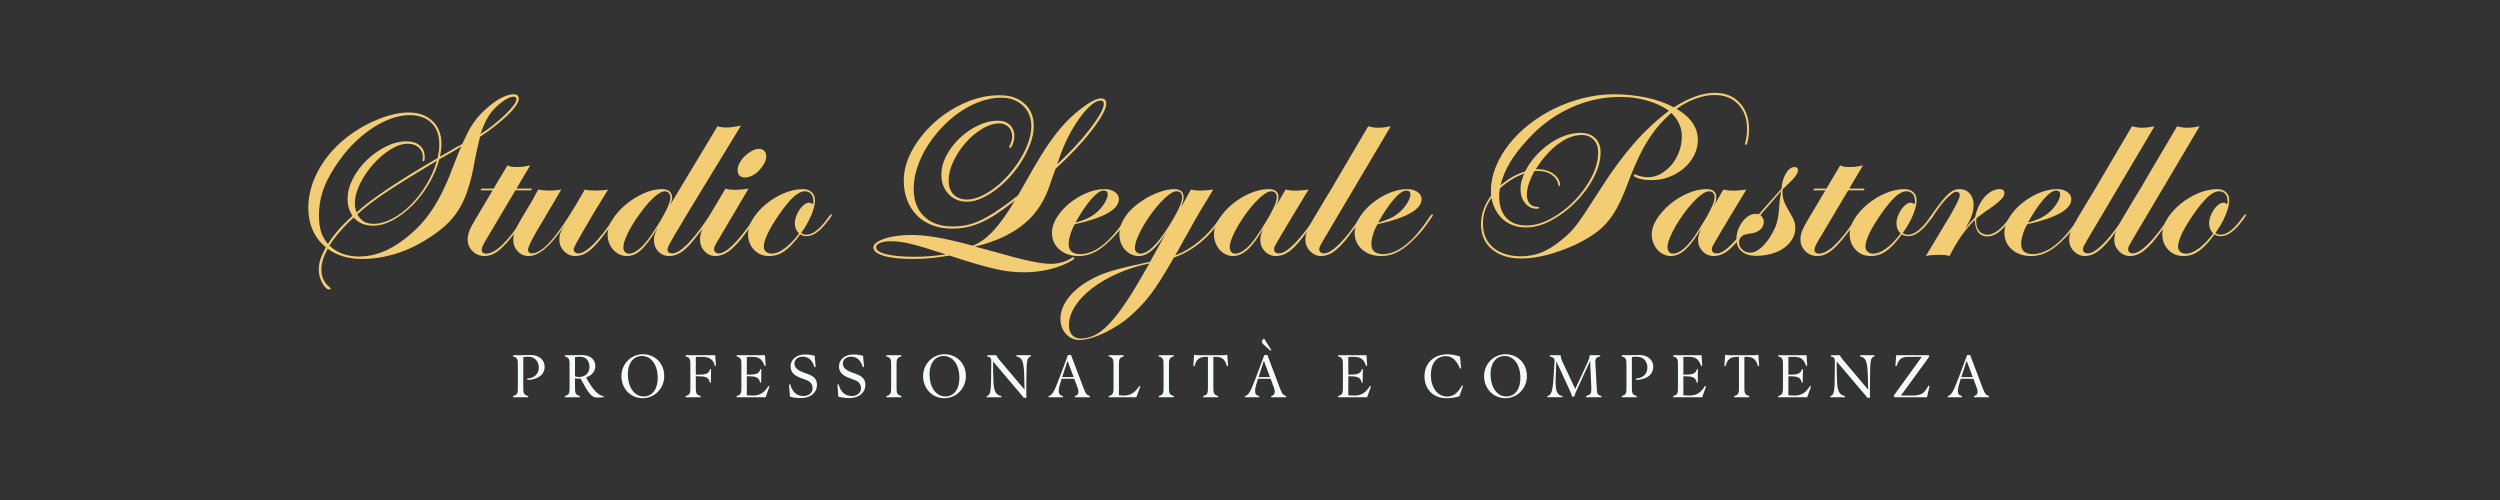 <svg xmlns="http://www.w3.org/2000/svg" xmlns:xlink="http://www.w3.org/1999/xlink" width="2000" zoomAndPan="magnify" viewBox="0 0 1500 300" height="400" preserveAspectRatio="xMidYMid meet" version="1.0"><rect x="0" y="0" width="1500" height="300" fill="#333333" stroke="none"/><defs><g/></defs><g fill="#f3cd74" fill-opacity="1"><g transform="translate(165.776, 152.033)"><g><path d="M 111.625 -65.781 C 112.883 -68.5 114.023 -70.852 115.047 -72.844 C 116.066 -74.832 117.133 -76.625 118.25 -78.219 C 119.363 -79.82 120.523 -81.301 121.734 -82.656 C 122.953 -84.02 124.383 -85.426 126.031 -86.875 C 129.039 -89.594 131.973 -91.703 134.828 -93.203 C 137.691 -94.711 140.191 -95.469 142.328 -95.469 C 144.461 -95.469 145.531 -94.547 145.531 -92.703 C 145.531 -91.641 144.922 -90.234 143.703 -88.484 C 142.492 -86.734 140.82 -84.836 138.688 -82.797 C 136.551 -80.766 134.078 -78.633 131.266 -76.406 C 128.453 -74.176 125.445 -72.039 122.25 -70 C 121.863 -68.352 121.523 -66.922 121.234 -65.703 C 120.941 -64.492 120.648 -63.234 120.359 -61.922 C 120.066 -60.609 119.75 -59.078 119.406 -57.328 C 119.07 -55.586 118.66 -53.41 118.172 -50.797 C 117.109 -45.555 115.867 -40.922 114.453 -36.891 C 113.047 -32.867 111.301 -29.207 109.219 -25.906 C 107.133 -22.602 104.613 -19.594 101.656 -16.875 C 98.695 -14.164 95.129 -11.5 90.953 -8.875 C 84.836 -4.895 78.383 -1.863 71.594 0.219 C 64.812 2.301 58.117 3.344 51.516 3.344 C 43.266 3.344 36.379 1.305 30.859 -2.766 C 29.492 -0.242 28.52 1.984 27.938 3.922 C 27.352 5.867 27.062 7.859 27.062 9.891 C 27.062 11.836 27.445 13.707 28.219 15.5 C 29 17.289 30.117 18.77 31.578 19.938 C 32.254 20.52 32.594 20.91 32.594 21.109 C 32.594 21.492 32.301 21.688 31.719 21.688 C 31.039 21.688 30.336 21.32 29.609 20.594 C 28.891 19.863 28.211 18.914 27.578 17.75 C 26.941 16.594 26.43 15.332 26.047 13.969 C 25.66 12.613 25.469 11.305 25.469 10.047 C 25.469 7.91 25.758 5.867 26.344 3.922 C 26.926 1.984 28.039 -0.535 29.688 -3.641 C 22.695 -9.555 19.203 -17.461 19.203 -27.359 C 19.203 -34.641 21.094 -41.891 24.875 -49.109 C 28.664 -56.336 33.957 -62.77 40.75 -68.406 C 43.562 -70.727 46.613 -72.883 49.906 -74.875 C 53.207 -76.863 56.582 -78.582 60.031 -80.031 C 63.477 -81.488 66.848 -82.602 70.141 -83.375 C 73.441 -84.156 76.5 -84.547 79.312 -84.547 C 85.332 -84.547 90.133 -82.848 93.719 -79.453 C 97.312 -76.055 99.109 -71.453 99.109 -65.641 C 99.109 -64.473 99.035 -63.332 98.891 -62.219 C 98.742 -61.102 98.523 -59.719 98.234 -58.062 C 99.109 -58.551 99.957 -59.035 100.781 -59.516 C 101.602 -60.004 102.453 -60.492 103.328 -60.984 C 104.098 -61.461 104.895 -61.922 105.719 -62.359 C 106.551 -62.797 107.406 -63.305 108.281 -63.891 L 110.172 -64.766 Z M 107.984 -62.281 C 106.336 -61.312 104.812 -60.438 103.406 -59.656 C 102 -58.883 100.129 -57.82 97.797 -56.469 C 96.441 -51.32 94.332 -46.348 91.469 -41.547 C 88.602 -36.742 85.328 -32.5 81.641 -28.812 C 77.953 -25.125 74.047 -22.164 69.922 -19.938 C 65.805 -17.707 61.805 -16.594 57.922 -16.594 C 53.172 -16.594 49.336 -18.238 46.422 -21.531 C 43.516 -18.914 40.723 -16.055 38.047 -12.953 C 35.379 -9.848 33.32 -7.082 31.875 -4.656 C 36.531 -0.289 42.492 1.891 49.766 1.891 C 58.891 1.891 68.008 -1.648 77.125 -8.734 C 80.52 -11.348 83.578 -14.109 86.297 -17.016 C 89.016 -19.93 91.562 -23.207 93.938 -26.844 C 96.312 -30.488 98.566 -34.586 100.703 -39.141 C 102.836 -43.703 105.02 -48.992 107.25 -55.016 C 108.227 -57.535 108.957 -59.398 109.438 -60.609 C 109.926 -61.828 110.461 -62.969 111.047 -64.031 L 109.578 -63.312 Z M 48.609 -23.438 C 49.773 -21.395 51.109 -19.938 52.609 -19.062 C 54.109 -18.188 56.023 -17.75 58.359 -17.75 C 61.953 -17.75 65.688 -18.766 69.562 -20.797 C 73.445 -22.836 77.133 -25.602 80.625 -29.094 C 84.113 -32.594 87.238 -36.625 90 -41.188 C 92.77 -45.75 94.883 -50.551 96.344 -55.594 C 89.844 -51.707 84.164 -48.258 79.312 -45.25 C 74.457 -42.25 70.16 -39.508 66.422 -37.031 C 62.691 -34.562 59.395 -32.234 56.531 -30.047 C 53.676 -27.867 51.035 -25.664 48.609 -23.438 Z M 87.75 -56.328 C 87.852 -56.516 87.906 -56.754 87.906 -57.047 C 88.094 -59.566 87.336 -61.648 85.641 -63.297 C 83.941 -64.953 81.688 -65.781 78.875 -65.781 C 75.582 -65.781 72.094 -64.613 68.406 -62.281 C 64.719 -59.957 61.297 -57.023 58.141 -53.484 C 54.984 -49.941 52.363 -46.062 50.281 -41.844 C 48.195 -37.625 47.156 -33.672 47.156 -29.984 C 47.156 -28.91 47.227 -28.008 47.375 -27.281 C 47.52 -26.562 47.785 -25.664 48.172 -24.594 C 52.336 -28.477 58.664 -33.254 67.156 -38.922 C 75.645 -44.598 85.52 -50.688 96.781 -57.188 C 97.164 -58.938 97.43 -60.414 97.578 -61.625 C 97.723 -62.844 97.797 -64.129 97.797 -65.484 C 97.797 -70.922 96.219 -75.191 93.062 -78.297 C 89.914 -81.398 85.578 -82.953 80.047 -82.953 C 76.648 -82.953 73.109 -82.32 69.422 -81.062 C 65.734 -79.801 62.066 -78.004 58.422 -75.672 C 54.785 -73.348 51.223 -70.535 47.734 -67.234 C 44.242 -63.93 41.039 -60.242 38.125 -56.172 C 33.758 -50.16 30.582 -44.535 28.594 -39.297 C 26.602 -34.055 25.609 -28.523 25.609 -22.703 C 25.609 -19.016 26.02 -15.812 26.844 -13.094 C 27.676 -10.375 29.062 -7.898 31 -5.672 C 32.75 -8.484 34.785 -11.223 37.109 -13.891 C 39.441 -16.566 42.305 -19.457 45.703 -22.562 C 43.754 -25.469 42.781 -28.863 42.781 -32.75 C 42.781 -36.727 43.848 -40.773 45.984 -44.891 C 48.117 -49.016 50.906 -52.727 54.344 -56.031 C 57.789 -59.332 61.598 -62.023 65.766 -64.109 C 69.941 -66.191 74.07 -67.234 78.156 -67.234 C 81.551 -67.234 84.219 -66.383 86.156 -64.688 C 88.094 -62.988 89.062 -60.633 89.062 -57.625 C 89.062 -56.07 88.82 -55.297 88.344 -55.297 C 87.945 -55.297 87.75 -55.492 87.75 -55.891 Z M 122.531 -71.594 C 125.445 -73.438 128.188 -75.398 130.75 -77.484 C 133.32 -79.578 135.602 -81.594 137.594 -83.531 C 139.582 -85.477 141.16 -87.227 142.328 -88.781 C 143.492 -90.332 144.078 -91.539 144.078 -92.406 C 144.078 -93.477 143.492 -94.016 142.328 -94.016 C 140.578 -94.016 138.203 -92.898 135.203 -90.672 C 132.098 -88.336 129.598 -85.738 127.703 -82.875 C 125.805 -80.02 124.082 -76.258 122.531 -71.594 Z M 122.531 -71.594 "/></g></g></g><g fill="#f3cd74" fill-opacity="1"><g transform="translate(274.338, 152.033)"><g><path d="M 44.828 -38.859 L 44.234 -37.844 L 34.922 -37.844 L 16.594 -6.984 C 15.332 -4.754 14.703 -3.203 14.703 -2.328 C 14.703 -0.68 15.57 0.141 17.312 0.141 C 20.125 0.141 23.375 -1.629 27.062 -5.172 C 30.75 -8.711 35.066 -14.219 40.016 -21.688 C 40.797 -22.852 41.426 -23.438 41.906 -23.438 C 42.102 -23.438 42.203 -23.336 42.203 -23.141 C 42.203 -22.941 41.812 -22.285 41.031 -21.172 C 40.258 -20.055 39.336 -18.742 38.266 -17.234 C 37.203 -15.734 36.062 -14.207 34.844 -12.656 C 33.633 -11.102 32.594 -9.797 31.719 -8.734 C 28.719 -5.047 26.023 -2.398 23.641 -0.797 C 21.266 0.797 18.863 1.594 16.438 1.594 C 13.625 1.594 11.223 0.625 9.234 -1.312 C 7.254 -3.25 6.266 -5.625 6.266 -8.438 C 6.266 -10.094 6.625 -11.836 7.344 -13.672 C 8.07 -15.516 9.504 -18.188 11.641 -21.688 L 21.25 -37.844 L 13.969 -37.844 L 14.547 -38.859 L 21.828 -38.859 L 30.125 -52.828 C 31.188 -52.336 32.082 -52.047 32.812 -51.953 C 33.539 -51.859 34.535 -51.812 35.797 -51.812 C 37.16 -51.812 38.273 -51.859 39.141 -51.953 C 40.016 -52.047 41.57 -52.336 43.812 -52.828 L 35.516 -38.859 Z M 44.828 -38.859 "/></g></g></g><g fill="#f3cd74" fill-opacity="1"><g transform="translate(303.006, 152.033)"><g><path d="M 53.266 -24.297 C 50.254 -19.16 47.926 -15.188 46.281 -12.375 C 44.633 -9.562 43.445 -7.445 42.719 -6.031 C 41.988 -4.625 41.551 -3.727 41.406 -3.344 C 41.258 -2.957 41.188 -2.617 41.188 -2.328 C 41.188 -1.742 41.453 -1.207 41.984 -0.719 C 42.516 -0.238 43.172 0 43.953 0 C 48.703 0 55.977 -7.227 65.781 -21.688 C 66.551 -22.852 67.133 -23.438 67.531 -23.438 C 67.82 -23.438 67.969 -23.336 67.969 -23.141 C 67.969 -22.941 67.602 -22.332 66.875 -21.312 C 66.145 -20.301 65.27 -19.066 64.25 -17.609 C 63.227 -16.148 62.086 -14.617 60.828 -13.016 C 59.566 -11.422 58.453 -9.992 57.484 -8.734 C 54.578 -5.047 51.93 -2.398 49.547 -0.797 C 47.172 0.797 44.723 1.594 42.203 1.594 C 39.586 1.594 37.332 0.625 35.438 -1.312 C 33.539 -3.25 32.594 -5.625 32.594 -8.438 C 32.594 -9.801 32.766 -10.969 33.109 -11.938 C 33.453 -12.906 34.301 -14.504 35.656 -16.734 C 31.383 -10.43 27.504 -5.801 24.016 -2.844 C 20.523 0.113 17.223 1.594 14.109 1.594 C 11.586 1.594 9.43 0.648 7.641 -1.234 C 5.848 -3.129 4.953 -5.438 4.953 -8.156 C 4.953 -9.02 5.023 -9.863 5.172 -10.688 C 5.316 -11.52 5.582 -12.422 5.969 -13.391 C 6.352 -14.359 6.859 -15.445 7.484 -16.656 C 8.117 -17.875 8.922 -19.305 9.891 -20.953 L 15.578 -30.422 C 15.961 -31.004 16.301 -31.582 16.594 -32.156 C 16.883 -32.738 17.223 -33.367 17.609 -34.047 C 17.805 -34.535 18.023 -34.973 18.266 -35.359 C 18.504 -35.754 19.062 -36.727 19.938 -38.281 C 21 -38.082 22.113 -37.93 23.281 -37.828 C 24.445 -37.734 25.613 -37.688 26.781 -37.688 C 27.945 -37.688 29.062 -37.734 30.125 -37.828 C 31.188 -37.93 32.398 -38.082 33.766 -38.281 L 22.844 -19.797 C 16.832 -9.898 13.828 -4.031 13.828 -2.188 C 13.828 -0.727 14.648 0 16.297 0 C 19.691 0 23.938 -3.078 29.031 -9.234 C 34.125 -15.398 40.406 -25.082 47.875 -38.281 C 49.426 -37.883 51.516 -37.688 54.141 -37.688 C 55.203 -37.688 56.461 -37.734 57.922 -37.828 C 59.379 -37.93 60.688 -38.082 61.844 -38.281 Z M 53.266 -24.297 "/></g></g></g><g fill="#f3cd74" fill-opacity="1"><g transform="translate(357.433, 152.033)"><g><path d="M 73.062 -76.266 C 74.707 -75.773 76.551 -75.531 78.594 -75.531 C 79.656 -75.531 80.863 -75.625 82.219 -75.812 C 83.582 -76.008 85.234 -76.301 87.172 -76.688 L 57.188 -27.5 C 55.926 -25.469 54.738 -23.504 53.625 -21.609 C 52.508 -19.723 51.176 -17.469 49.625 -14.844 C 48.852 -13.676 48.125 -12.484 47.438 -11.266 C 46.758 -10.055 46.082 -8.82 45.406 -7.562 C 44.531 -6.113 43.922 -5 43.578 -4.219 C 43.242 -3.445 43.078 -2.816 43.078 -2.328 C 43.078 -0.773 44.047 0 45.984 0 C 50.641 0 57.867 -7.227 67.672 -21.688 C 68.453 -22.852 69.035 -23.438 69.422 -23.438 C 69.711 -23.438 69.859 -23.336 69.859 -23.141 C 69.859 -22.941 69.492 -22.305 68.766 -21.234 C 68.035 -20.172 67.133 -18.91 66.062 -17.453 C 65 -16.004 63.859 -14.477 62.641 -12.875 C 61.43 -11.281 60.344 -9.898 59.375 -8.734 C 56.469 -5.047 53.82 -2.398 51.438 -0.797 C 49.062 0.797 46.613 1.594 44.094 1.594 C 41.477 1.594 39.297 0.676 37.547 -1.156 C 35.797 -3 34.922 -5.332 34.922 -8.156 C 34.922 -9.219 35.066 -10.207 35.359 -11.125 C 35.648 -12.051 36.281 -13.484 37.25 -15.422 C 35.312 -12.316 33.539 -9.672 31.938 -7.484 C 30.344 -5.305 28.816 -3.535 27.359 -2.172 C 25.898 -0.816 24.469 0.145 23.062 0.719 C 21.656 1.301 20.227 1.594 18.781 1.594 C 15.57 1.594 12.828 0.332 10.547 -2.188 C 8.266 -4.707 7.125 -7.758 7.125 -11.344 C 7.125 -14.258 8.145 -17.316 10.188 -20.516 C 12.227 -23.723 14.848 -26.66 18.047 -29.328 C 21.242 -31.992 24.758 -34.195 28.594 -35.938 C 32.426 -37.688 36.086 -38.562 39.578 -38.562 C 43.754 -38.562 45.844 -36.816 45.844 -33.328 C 45.844 -32.742 45.77 -32.207 45.625 -31.719 C 45.477 -31.238 45.16 -30.367 44.672 -29.109 Z M 41.328 -37.25 C 40.266 -37.25 38.883 -36.645 37.188 -35.438 C 35.488 -34.227 33.738 -32.629 31.938 -30.641 C 30.145 -28.648 28.328 -26.391 26.484 -23.859 C 24.641 -21.336 22.988 -18.836 21.531 -16.359 C 20.082 -13.891 18.895 -11.516 17.969 -9.234 C 17.051 -6.961 16.594 -5.051 16.594 -3.5 C 16.594 -2.426 16.906 -1.551 17.531 -0.875 C 18.164 -0.195 18.969 0.141 19.938 0.141 C 24.113 0.141 29.109 -4.367 34.922 -13.391 C 38.023 -18.047 40.453 -22.164 42.203 -25.75 C 43.953 -29.344 44.828 -31.867 44.828 -33.328 C 44.828 -34.492 44.508 -35.438 43.875 -36.156 C 43.25 -36.883 42.398 -37.25 41.328 -37.25 Z M 41.328 -37.25 "/></g></g></g><g fill="#f3cd74" fill-opacity="1"><g transform="translate(413.896, 152.033)"><g><path d="M 18.047 -9.75 C 17.172 -8.289 16.488 -7.148 16 -6.328 C 15.52 -5.504 15.18 -4.848 14.984 -4.359 C 14.797 -3.879 14.676 -3.516 14.625 -3.266 C 14.57 -3.023 14.547 -2.758 14.547 -2.469 C 14.547 -1.789 14.812 -1.207 15.344 -0.719 C 15.883 -0.238 16.539 0 17.312 0 C 21.969 0 29.195 -7.227 39 -21.688 C 39.781 -22.852 40.363 -23.438 40.75 -23.438 C 41.039 -23.438 41.188 -23.336 41.188 -23.141 C 41.188 -22.941 40.82 -22.332 40.094 -21.312 C 39.363 -20.301 38.488 -19.066 37.469 -17.609 C 36.457 -16.148 35.344 -14.617 34.125 -13.016 C 32.914 -11.422 31.828 -9.992 30.859 -8.734 C 27.848 -5.047 25.129 -2.398 22.703 -0.797 C 20.273 0.797 17.801 1.594 15.281 1.594 C 12.758 1.594 10.598 0.625 8.797 -1.312 C 7.004 -3.25 6.109 -5.578 6.109 -8.297 C 6.109 -10.047 6.473 -11.91 7.203 -13.891 C 7.93 -15.879 9.172 -18.332 10.922 -21.25 L 21.391 -38.859 C 22.359 -38.566 23.301 -38.367 24.219 -38.266 C 25.145 -38.172 26.289 -38.125 27.656 -38.125 C 28.52 -38.125 29.656 -38.195 31.062 -38.344 C 32.477 -38.488 33.863 -38.66 35.219 -38.859 Z M 41.469 -62.719 C 42.832 -62.719 43.898 -62.305 44.672 -61.484 C 45.453 -60.66 45.844 -59.57 45.844 -58.219 C 45.844 -56.852 45.43 -55.414 44.609 -53.906 C 43.785 -52.406 42.766 -51.023 41.547 -49.766 C 40.336 -48.504 38.977 -47.484 37.469 -46.703 C 35.969 -45.93 34.539 -45.547 33.188 -45.547 C 30.176 -45.547 28.672 -47.051 28.672 -50.062 C 28.672 -51.414 29.082 -52.844 29.906 -54.344 C 30.727 -55.852 31.77 -57.211 33.031 -58.422 C 34.289 -59.641 35.672 -60.66 37.172 -61.484 C 38.68 -62.305 40.113 -62.719 41.469 -62.719 Z M 41.469 -62.719 "/></g></g></g><g fill="#f3cd74" fill-opacity="1"><g transform="translate(441.692, 152.033)"><g><path d="M 39 -12.219 C 40.07 -11.539 41.094 -11.203 42.062 -11.203 C 46.039 -11.203 50.453 -14.695 55.297 -21.688 C 56.172 -22.852 56.754 -23.438 57.047 -23.438 C 57.336 -23.438 57.484 -23.336 57.484 -23.141 C 57.484 -22.848 57 -22.047 56.031 -20.734 C 55.062 -19.43 54.039 -18.145 52.969 -16.875 C 49.188 -12.508 45.645 -10.328 42.344 -10.328 C 41.57 -10.328 40.914 -10.398 40.375 -10.547 C 39.844 -10.691 39.191 -10.957 38.422 -11.344 C 34.93 -6.594 31.773 -3.25 28.953 -1.312 C 26.141 0.625 23.086 1.594 19.797 1.594 C 16.109 1.594 13.07 0.332 10.688 -2.188 C 8.312 -4.707 7.125 -7.859 7.125 -11.641 C 7.125 -14.648 8.145 -17.754 10.188 -20.953 C 12.227 -24.16 14.848 -27.07 18.047 -29.688 C 21.242 -32.312 24.781 -34.445 28.656 -36.094 C 32.539 -37.738 36.328 -38.562 40.016 -38.562 C 42.254 -38.562 44.023 -37.953 45.328 -36.734 C 46.641 -35.523 47.297 -33.953 47.297 -32.016 C 47.297 -29.492 46.566 -26.484 45.109 -22.984 C 43.66 -19.492 41.625 -15.906 39 -12.219 Z M 37.688 -11.938 C 36.039 -13.582 35.219 -15.57 35.219 -17.906 C 35.219 -19.352 35.484 -20.805 36.016 -22.266 C 36.547 -23.723 37.223 -25.055 38.047 -26.266 C 38.879 -27.484 39.801 -28.477 40.812 -29.25 C 41.832 -30.031 42.832 -30.422 43.812 -30.422 C 44.488 -30.422 45.211 -30.129 45.984 -29.547 C 46.18 -30.023 46.281 -30.41 46.281 -30.703 C 46.281 -30.992 46.281 -31.332 46.281 -31.719 C 46.281 -33.375 45.816 -34.707 44.891 -35.719 C 43.973 -36.738 42.738 -37.25 41.188 -37.25 C 39.25 -37.25 37.113 -36.227 34.781 -34.188 C 32.457 -32.156 29.645 -28.812 26.344 -24.156 C 19.844 -14.844 16.594 -8.148 16.594 -4.078 C 16.594 -2.816 17.023 -1.797 17.891 -1.016 C 18.766 -0.242 19.883 0.141 21.25 0.141 C 23.676 0.141 26.316 -0.926 29.172 -3.062 C 32.035 -5.195 34.875 -8.156 37.688 -11.938 Z M 37.688 -11.938 "/></g></g></g><g fill="#f3cd74" fill-opacity="1"><g transform="translate(485.64, 152.033)"><g/></g></g><g fill="#f3cd74" fill-opacity="1"><g transform="translate(511.398, 152.033)"><g><path d="M 119.328 -43.516 C 117.68 -38.078 115.57 -33.27 113 -29.094 C 110.426 -24.926 107.27 -21.266 103.531 -18.109 C 99.801 -14.961 95.488 -12.223 90.594 -9.891 C 85.695 -7.566 80.047 -5.629 73.641 -4.078 C 74.41 -3.879 75.062 -3.707 75.594 -3.562 C 76.133 -3.414 76.77 -3.242 77.5 -3.047 C 78.227 -2.859 79.195 -2.594 80.406 -2.25 C 81.613 -1.914 83.336 -1.457 85.578 -0.875 C 90.328 0.488 94.473 1.629 98.016 2.547 C 101.555 3.461 104.633 4.188 107.25 4.719 C 109.875 5.258 112.129 5.648 114.016 5.891 C 115.91 6.141 117.68 6.266 119.328 6.266 C 121.367 6.266 123.406 5.992 125.438 5.453 C 127.477 4.922 129.273 4.172 130.828 3.203 C 131.316 2.816 131.707 2.57 132 2.469 C 132.289 2.375 132.531 2.328 132.719 2.328 C 133.008 2.328 133.156 2.52 133.156 2.906 C 133.156 3.195 132.91 3.508 132.422 3.844 C 131.941 4.188 131.07 4.703 129.812 5.391 C 125.938 7.328 121.719 8.801 117.156 9.812 C 112.594 10.832 107.984 11.344 103.328 11.344 C 100.422 11.344 97.582 11.195 94.812 10.906 C 92.051 10.625 88.992 10.094 85.641 9.312 C 82.297 8.539 78.441 7.52 74.078 6.25 C 69.711 4.988 64.473 3.344 58.359 1.312 C 53.703 2.082 49.75 2.613 46.5 2.906 C 43.25 3.195 39.973 3.344 36.672 3.344 C 29.109 3.344 23.211 2.734 18.984 1.516 C 14.766 0.305 12.656 -1.41 12.656 -3.641 C 12.656 -4.609 13.258 -5.551 14.469 -6.469 C 15.688 -7.395 17.312 -8.195 19.344 -8.875 C 21.383 -9.551 23.785 -10.082 26.547 -10.469 C 29.316 -10.863 32.254 -11.062 35.359 -11.062 C 39.828 -11.062 44.922 -10.578 50.641 -9.609 C 56.367 -8.641 63.551 -6.988 72.188 -4.656 C 76.258 -6.113 80.359 -9.047 84.484 -13.453 C 88.609 -17.867 92.945 -23.957 97.5 -31.719 C 93.625 -28.613 90.062 -25.992 86.812 -23.859 C 83.562 -21.734 80.43 -19.988 77.422 -18.625 C 74.41 -17.27 71.5 -16.301 68.688 -15.719 C 65.875 -15.133 62.961 -14.844 59.953 -14.844 C 55.586 -14.844 51.609 -15.52 48.016 -16.875 C 44.43 -18.238 41.379 -20.18 38.859 -22.703 C 36.336 -25.223 34.375 -28.254 32.969 -31.797 C 31.562 -35.336 30.859 -39.242 30.859 -43.516 C 30.859 -49.723 32.555 -55.883 35.953 -62 C 39.348 -68.113 43.758 -73.617 49.188 -78.516 C 54.625 -83.41 60.758 -87.363 67.594 -90.375 C 74.438 -93.383 81.352 -94.891 88.344 -94.891 C 94.645 -94.891 99.641 -93.211 103.328 -89.859 C 107.016 -86.516 108.859 -82.031 108.859 -76.406 C 108.859 -73.195 108.25 -69.867 107.031 -66.422 C 105.82 -62.984 104.195 -59.566 102.156 -56.172 C 100.125 -52.773 97.773 -49.57 95.109 -46.562 C 92.441 -43.562 89.602 -40.895 86.594 -38.562 C 83.582 -36.238 80.547 -34.395 77.484 -33.031 C 74.43 -31.676 71.5 -31 68.688 -31 C 64.32 -31 60.68 -32.523 57.766 -35.578 C 54.859 -38.641 53.406 -42.5 53.406 -47.156 C 53.406 -51.031 54.422 -54.883 56.453 -58.719 C 58.492 -62.551 61.141 -66.02 64.391 -69.125 C 67.641 -72.227 71.281 -74.75 75.312 -76.688 C 79.344 -78.633 83.395 -79.609 87.469 -79.609 C 90.375 -79.609 92.723 -78.758 94.516 -77.062 C 96.316 -75.363 97.219 -73.156 97.219 -70.438 C 97.219 -68.883 96.926 -67.305 96.344 -65.703 C 95.758 -64.109 95.176 -63.312 94.594 -63.312 C 94.301 -63.312 94.156 -63.457 94.156 -63.75 C 94.156 -63.938 94.203 -64.129 94.297 -64.328 C 95.367 -66.461 95.906 -68.453 95.906 -70.297 C 95.906 -72.523 95.176 -74.363 93.719 -75.812 C 92.27 -77.27 90.426 -78 88.188 -78 C 84.895 -78 81.453 -76.906 77.859 -74.719 C 74.266 -72.539 70.988 -69.781 68.031 -66.438 C 65.07 -63.094 62.625 -59.379 60.688 -55.297 C 58.75 -51.223 57.781 -47.344 57.781 -43.656 C 57.781 -40.164 58.773 -37.398 60.766 -35.359 C 62.754 -33.328 65.445 -32.312 68.844 -32.312 C 71.457 -32.312 74.242 -32.988 77.203 -34.344 C 80.16 -35.695 83.07 -37.488 85.938 -39.719 C 88.801 -41.957 91.516 -44.555 94.078 -47.516 C 96.648 -50.473 98.93 -53.598 100.922 -56.891 C 102.91 -60.191 104.488 -63.516 105.656 -66.859 C 106.82 -70.211 107.406 -73.395 107.406 -76.406 C 107.406 -81.445 105.707 -85.547 102.312 -88.703 C 98.914 -91.859 94.598 -93.438 89.359 -93.438 C 85.285 -93.438 81.133 -92.68 76.906 -91.172 C 72.688 -89.672 68.633 -87.609 64.75 -84.984 C 60.875 -82.367 57.238 -79.266 53.844 -75.672 C 50.445 -72.086 47.488 -68.281 44.969 -64.25 C 42.445 -60.227 40.457 -56.031 39 -51.656 C 37.539 -47.289 36.812 -42.977 36.812 -38.719 C 36.812 -31.727 38.895 -26.219 43.062 -22.188 C 47.238 -18.164 52.922 -16.156 60.109 -16.156 C 63.109 -16.156 65.914 -16.422 68.531 -16.953 C 71.156 -17.484 73.922 -18.426 76.828 -19.781 C 79.742 -21.145 82.992 -23.016 86.578 -25.391 C 90.172 -27.766 94.395 -30.848 99.25 -34.641 C 99.926 -35.703 100.531 -36.719 101.062 -37.688 C 101.602 -38.656 102.406 -40.062 103.469 -41.906 C 107.156 -48.602 110.523 -54.398 113.578 -59.297 C 116.641 -64.203 119.625 -68.5 122.531 -72.188 C 125.445 -75.875 128.359 -79.07 131.266 -81.781 C 134.18 -84.5 137.336 -87.023 140.734 -89.359 C 144.316 -91.785 147.129 -93 149.172 -93 C 151.305 -93 152.375 -91.879 152.375 -89.641 C 152.375 -88.086 151.547 -85.859 149.891 -82.953 C 148.242 -80.047 146.016 -76.797 143.203 -73.203 C 140.391 -69.609 137.141 -65.867 133.453 -61.984 C 129.766 -58.109 125.93 -54.379 121.953 -50.797 Z M 122.828 -53.406 C 126.422 -56.707 129.914 -60.176 133.312 -63.812 C 136.707 -67.445 139.711 -70.961 142.328 -74.359 C 144.953 -77.754 147.039 -80.812 148.594 -83.531 C 150.145 -86.25 150.922 -88.336 150.922 -89.797 C 150.922 -91.055 150.289 -91.688 149.031 -91.688 C 147.281 -91.688 145.312 -90.738 143.125 -88.844 C 140.945 -86.957 138.691 -84.41 136.359 -81.203 C 134.035 -78.004 131.781 -74.27 129.594 -70 C 127.414 -65.727 125.551 -61.266 124 -56.609 C 123.602 -55.641 123.211 -54.57 122.828 -53.406 Z M 56.031 0.578 C 50.988 -1.066 46.77 -2.398 43.375 -3.422 C 39.977 -4.441 37.066 -5.238 34.641 -5.812 C 32.211 -6.395 30.098 -6.785 28.297 -6.984 C 26.504 -7.18 24.688 -7.281 22.844 -7.281 C 20.227 -7.281 18.145 -6.938 16.594 -6.25 C 15.039 -5.57 14.266 -4.703 14.266 -3.641 C 14.266 -1.891 16.301 -0.508 20.375 0.5 C 24.445 1.52 30.125 2.031 37.406 2.031 C 38.957 2.031 40.41 2.004 41.766 1.953 C 43.129 1.91 44.516 1.836 45.922 1.734 C 47.328 1.641 48.828 1.492 50.422 1.297 C 52.023 1.109 53.895 0.867 56.031 0.578 Z M 56.031 0.578 "/></g></g></g><g fill="#f3cd74" fill-opacity="1"><g transform="translate(623.307, 152.033)"><g><path d="M 21.531 -17.469 C 20.469 -15.625 19.598 -13.609 18.922 -11.422 C 18.242 -9.242 17.906 -7.328 17.906 -5.672 C 17.906 -1.598 20.234 0.438 24.891 0.438 C 33.711 0.438 42.977 -6.938 52.688 -21.688 C 53.457 -22.852 54.035 -23.438 54.422 -23.438 C 54.711 -23.438 54.859 -23.336 54.859 -23.141 C 54.859 -22.848 54.52 -22.219 53.844 -21.25 C 53.164 -20.281 52.363 -19.141 51.438 -17.828 C 50.52 -16.516 49.504 -15.176 48.391 -13.812 C 47.273 -12.457 46.281 -11.348 45.406 -10.484 C 41.332 -6.109 37.617 -3 34.266 -1.156 C 30.922 0.676 27.453 1.594 23.859 1.594 C 19.203 1.594 15.367 0.285 12.359 -2.328 C 9.359 -4.953 7.859 -8.301 7.859 -12.375 C 7.859 -15.375 8.828 -18.426 10.766 -21.531 C 12.711 -24.645 15.211 -27.461 18.266 -29.984 C 21.316 -32.504 24.707 -34.562 28.438 -36.156 C 32.176 -37.758 35.891 -38.562 39.578 -38.562 C 42.004 -38.562 44.02 -37.977 45.625 -36.812 C 47.227 -35.656 48.031 -34.25 48.031 -32.594 C 48.031 -29.488 45.797 -26.676 41.328 -24.156 C 36.867 -21.633 30.27 -19.406 21.531 -17.469 Z M 21.969 -18.484 C 25.176 -19.359 27.82 -20.328 29.906 -21.391 C 31.988 -22.461 33.906 -23.82 35.656 -25.469 C 37.301 -27.113 38.656 -28.859 39.719 -30.703 C 40.789 -32.547 41.328 -34.148 41.328 -35.516 C 41.328 -36.961 40.504 -37.688 38.859 -37.688 C 36.922 -37.688 34.445 -35.961 31.438 -32.516 C 28.426 -29.078 25.27 -24.398 21.969 -18.484 Z M 21.969 -18.484 "/></g></g></g><g fill="#f3cd74" fill-opacity="1"><g transform="translate(664.637, 152.033)"><g><path d="M 49.922 -38.281 C 50.984 -38.082 51.879 -37.93 52.609 -37.828 C 53.336 -37.734 54.234 -37.688 55.297 -37.688 C 56.367 -37.688 57.508 -37.734 58.719 -37.828 C 59.938 -37.93 61.469 -38.082 63.312 -38.281 L 55.453 -25.328 C 54.867 -24.254 54.141 -22.988 53.266 -21.531 C 52.391 -20.082 51.516 -18.555 50.641 -16.953 C 49.766 -15.348 48.891 -13.77 48.016 -12.219 C 47.148 -10.664 46.379 -9.312 45.703 -8.156 C 44.148 -5.332 43.055 -3.336 42.422 -2.172 C 41.785 -1.016 41.129 0.098 40.453 1.172 C 50.641 -2.617 59.664 -10.141 67.531 -21.391 C 68.594 -22.754 69.316 -23.438 69.703 -23.438 C 69.898 -23.438 70 -23.336 70 -23.141 C 70 -22.941 69.754 -22.477 69.266 -21.75 C 68.785 -21.031 68.133 -20.16 67.312 -19.141 C 66.488 -18.117 65.613 -17.023 64.688 -15.859 C 63.77 -14.691 62.875 -13.625 62 -12.656 C 58.988 -9.258 55.539 -6.227 51.656 -3.562 C 47.781 -0.895 43.805 1.113 39.734 2.469 C 36.816 7.52 34.316 11.719 32.234 15.062 C 30.148 18.406 28.188 21.312 26.344 23.781 C 24.5 26.258 22.676 28.469 20.875 30.406 C 19.082 32.352 16.973 34.441 14.547 36.672 C 12.129 38.898 9.508 40.938 6.688 42.781 C 3.875 44.625 1.062 46.223 -1.75 47.578 C -4.562 48.941 -7.273 50.008 -9.891 50.781 C -12.516 51.562 -14.844 51.953 -16.875 51.953 C -20.176 51.953 -22.914 50.738 -25.094 48.312 C -27.281 45.883 -28.375 42.828 -28.375 39.141 C -28.375 35.066 -26.844 30.992 -23.781 26.922 C -20.727 22.848 -16.535 19.305 -11.203 16.297 C -9.172 15.129 -7.109 14.082 -5.016 13.156 C -2.93 12.238 -0.508 11.367 2.25 10.547 C 5.02 9.723 8.25 8.875 11.938 8 C 15.625 7.125 20.133 6.109 25.469 4.953 L 35.797 -13.688 C 29.785 -3.5 24.113 1.594 18.781 1.594 C 15.477 1.594 12.688 0.332 10.406 -2.188 C 8.125 -4.707 6.984 -7.812 6.984 -11.5 C 6.984 -14.988 8.172 -18.504 10.547 -22.047 C 12.922 -25.586 16.297 -28.766 20.672 -31.578 C 23.773 -33.711 27.098 -35.41 30.641 -36.672 C 34.18 -37.93 37.211 -38.562 39.734 -38.562 C 43.609 -38.562 45.547 -36.914 45.547 -33.625 C 45.547 -32.844 45.445 -32.113 45.25 -31.438 C 45.062 -30.758 44.723 -29.738 44.234 -28.375 L 44.391 -28.375 Z M 41.188 -37.25 C 40.02 -37.25 38.586 -36.617 36.891 -35.359 C 35.191 -34.098 33.422 -32.473 31.578 -30.484 C 29.734 -28.492 27.914 -26.258 26.125 -23.781 C 24.332 -21.312 22.707 -18.816 21.25 -16.297 C 19.789 -13.773 18.598 -11.348 17.672 -9.016 C 16.754 -6.691 16.297 -4.754 16.297 -3.203 C 16.297 -2.234 16.609 -1.43 17.234 -0.797 C 17.867 -0.172 18.672 0.141 19.641 0.141 C 23.91 0.141 29.297 -4.898 35.797 -14.984 C 38.609 -19.348 40.789 -23.156 42.344 -26.406 C 43.895 -29.664 44.672 -32.02 44.672 -33.469 C 44.672 -35.988 43.508 -37.25 41.188 -37.25 Z M 25.031 5.969 C 18.145 7.426 11.766 9.461 5.891 12.078 C 0.023 14.703 -5.062 17.66 -9.375 20.953 C -13.695 24.254 -17.094 27.82 -19.562 31.656 C -22.039 35.488 -23.281 39.297 -23.281 43.078 C -23.281 45.598 -22.648 47.562 -21.391 48.969 C -20.129 50.375 -18.383 51.078 -16.156 51.078 C -13.344 51.078 -10.551 50.395 -7.781 49.031 C -5.02 47.676 -2.16 45.445 0.797 42.344 C 3.754 39.238 6.906 35.238 10.25 30.344 C 13.602 25.445 17.316 19.406 21.391 12.219 Z M 25.031 5.969 "/></g></g></g><g fill="#f3cd74" fill-opacity="1"><g transform="translate(721.246, 152.033)"><g><path d="M 50.062 -38.281 C 51.125 -38.082 52.02 -37.93 52.75 -37.828 C 53.477 -37.734 54.426 -37.688 55.594 -37.688 C 56.27 -37.688 56.875 -37.688 57.406 -37.688 C 57.945 -37.688 58.504 -37.711 59.078 -37.766 C 59.66 -37.816 60.336 -37.891 61.109 -37.984 C 61.891 -38.078 62.816 -38.176 63.891 -38.281 L 54.281 -22.406 C 51.469 -17.75 49.332 -14.16 47.875 -11.641 C 46.426 -9.117 45.336 -7.25 44.609 -6.031 C 43.879 -4.82 43.461 -4.023 43.359 -3.641 C 43.266 -3.254 43.219 -2.863 43.219 -2.469 C 43.219 -0.82 44.191 0 46.141 0 C 48.461 0 51.469 -1.844 55.156 -5.531 C 58.844 -9.219 63.113 -14.602 67.969 -21.688 C 68.738 -22.852 69.316 -23.438 69.703 -23.438 C 69.992 -23.438 70.141 -23.336 70.141 -23.141 C 70.141 -22.941 69.773 -22.332 69.047 -21.312 C 68.328 -20.301 67.457 -19.066 66.438 -17.609 C 65.414 -16.148 64.273 -14.617 63.016 -13.016 C 61.754 -11.422 60.641 -9.992 59.672 -8.734 C 56.754 -5.047 54.109 -2.398 51.734 -0.797 C 49.359 0.797 46.91 1.594 44.391 1.594 C 41.766 1.594 39.531 0.648 37.688 -1.234 C 35.844 -3.129 34.922 -5.438 34.922 -8.156 C 34.922 -10.188 35.602 -12.562 36.969 -15.281 C 33.469 -9.27 30.266 -4.953 27.359 -2.328 C 24.453 0.285 21.539 1.594 18.625 1.594 C 17.07 1.594 15.594 1.254 14.188 0.578 C 12.781 -0.098 11.566 -1.016 10.547 -2.172 C 9.523 -3.336 8.695 -4.723 8.062 -6.328 C 7.438 -7.93 7.125 -9.602 7.125 -11.344 C 7.125 -14.352 8.145 -17.457 10.188 -20.656 C 12.227 -23.863 14.848 -26.801 18.047 -29.469 C 21.242 -32.133 24.781 -34.316 28.656 -36.016 C 32.539 -37.711 36.281 -38.562 39.875 -38.562 C 43.852 -38.562 45.844 -36.961 45.844 -33.766 C 45.844 -32.691 45.719 -31.766 45.469 -30.984 C 45.227 -30.211 44.723 -29.102 43.953 -27.656 Z M 41.469 -37.25 C 40.312 -37.25 38.883 -36.645 37.188 -35.438 C 35.488 -34.227 33.719 -32.629 31.875 -30.641 C 30.031 -28.648 28.207 -26.414 26.406 -23.938 C 24.613 -21.469 22.988 -18.992 21.531 -16.516 C 20.082 -14.047 18.895 -11.672 17.969 -9.391 C 17.051 -7.109 16.594 -5.191 16.594 -3.641 C 16.594 -2.566 16.883 -1.664 17.469 -0.938 C 18.051 -0.219 18.828 0.141 19.797 0.141 C 21.93 0.141 24.258 -0.973 26.781 -3.203 C 29.301 -5.43 32.113 -9.02 35.219 -13.969 C 38.125 -18.438 40.453 -22.414 42.203 -25.906 C 43.953 -29.395 44.828 -31.914 44.828 -33.469 C 44.828 -35.988 43.707 -37.25 41.469 -37.25 Z M 41.469 -37.25 "/></g></g></g><g fill="#f3cd74" fill-opacity="1"><g transform="translate(777.855, 152.033)"><g><path d="M 16.438 -8.438 C 15.176 -6.301 14.398 -4.914 14.109 -4.281 C 13.828 -3.656 13.688 -3.004 13.688 -2.328 C 13.688 -1.648 13.953 -1.094 14.484 -0.656 C 15.016 -0.219 15.664 0 16.438 0 C 18.863 0 21.945 -1.863 25.688 -5.594 C 29.426 -9.332 33.625 -14.695 38.281 -21.688 C 39.051 -22.852 39.68 -23.438 40.172 -23.438 C 40.359 -23.438 40.453 -23.336 40.453 -23.141 C 40.453 -22.941 40.086 -22.305 39.359 -21.234 C 38.641 -20.172 37.719 -18.891 36.594 -17.391 C 35.477 -15.891 34.336 -14.363 33.172 -12.812 C 32.016 -11.258 31 -9.898 30.125 -8.734 C 27.113 -5.047 24.422 -2.398 22.047 -0.797 C 19.672 0.797 17.27 1.594 14.844 1.594 C 12.32 1.594 10.113 0.625 8.219 -1.312 C 6.332 -3.25 5.391 -5.531 5.391 -8.156 C 5.391 -9.219 5.508 -10.258 5.75 -11.281 C 5.988 -12.301 6.492 -13.633 7.266 -15.281 C 8.047 -16.926 9.188 -19.035 10.688 -21.609 C 12.195 -24.18 14.211 -27.551 16.734 -31.719 C 17.805 -33.562 18.922 -35.406 20.078 -37.25 C 21.242 -39.094 22.363 -40.988 23.438 -42.938 L 43.078 -76.266 C 44.141 -75.973 45.129 -75.754 46.047 -75.609 C 46.973 -75.461 48.066 -75.391 49.328 -75.391 C 50.398 -75.391 51.32 -75.438 52.094 -75.531 C 52.875 -75.625 54.379 -75.867 56.609 -76.266 Z M 16.438 -8.438 "/></g></g></g><g fill="#f3cd74" fill-opacity="1"><g transform="translate(804.923, 152.033)"><g><path d="M 21.531 -17.469 C 20.469 -15.625 19.598 -13.609 18.922 -11.422 C 18.242 -9.242 17.906 -7.328 17.906 -5.672 C 17.906 -1.598 20.234 0.438 24.891 0.438 C 33.711 0.438 42.977 -6.938 52.688 -21.688 C 53.457 -22.852 54.035 -23.438 54.422 -23.438 C 54.711 -23.438 54.859 -23.336 54.859 -23.141 C 54.859 -22.848 54.52 -22.219 53.844 -21.25 C 53.164 -20.281 52.363 -19.141 51.438 -17.828 C 50.52 -16.516 49.504 -15.176 48.391 -13.812 C 47.273 -12.457 46.281 -11.348 45.406 -10.484 C 41.332 -6.109 37.617 -3 34.266 -1.156 C 30.922 0.676 27.453 1.594 23.859 1.594 C 19.203 1.594 15.367 0.285 12.359 -2.328 C 9.359 -4.953 7.859 -8.301 7.859 -12.375 C 7.859 -15.375 8.828 -18.426 10.766 -21.531 C 12.711 -24.645 15.211 -27.461 18.266 -29.984 C 21.316 -32.504 24.707 -34.562 28.438 -36.156 C 32.176 -37.758 35.891 -38.562 39.578 -38.562 C 42.004 -38.562 44.02 -37.977 45.625 -36.812 C 47.227 -35.656 48.031 -34.25 48.031 -32.594 C 48.031 -29.488 45.797 -26.676 41.328 -24.156 C 36.867 -21.633 30.27 -19.406 21.531 -17.469 Z M 21.969 -18.484 C 25.176 -19.359 27.82 -20.328 29.906 -21.391 C 31.988 -22.461 33.906 -23.82 35.656 -25.469 C 37.301 -27.113 38.656 -28.859 39.719 -30.703 C 40.789 -32.547 41.328 -34.148 41.328 -35.516 C 41.328 -36.961 40.504 -37.688 38.859 -37.688 C 36.922 -37.688 34.445 -35.961 31.438 -32.516 C 28.426 -29.078 25.27 -24.398 21.969 -18.484 Z M 21.969 -18.484 "/></g></g></g><g fill="#f3cd74" fill-opacity="1"><g transform="translate(846.252, 152.033)"><g/></g></g><g fill="#f3cd74" fill-opacity="1"><g transform="translate(872.01, 152.033)"><g><path d="M 130.828 -84.266 C 127.828 -81.641 125.133 -78.922 122.75 -76.109 C 120.375 -73.297 118.117 -70.117 115.984 -66.578 C 113.848 -63.035 111.758 -58.984 109.719 -54.422 C 107.688 -49.867 105.555 -44.582 103.328 -38.562 C 101.578 -34.102 99.781 -30.195 97.938 -26.844 C 96.094 -23.5 93.984 -20.516 91.609 -17.891 C 89.234 -15.273 86.492 -12.945 83.391 -10.906 C 80.285 -8.875 76.695 -6.891 72.625 -4.953 C 67.094 -2.43 61.582 -0.469 56.094 0.938 C 50.613 2.352 45.5 3.062 40.75 3.062 C 33.375 3.062 27.504 1.219 23.141 -2.469 C 18.773 -6.156 16.594 -11.156 16.594 -17.469 C 16.594 -23.57 18.629 -29.344 22.703 -34.781 C 22.609 -35.457 22.562 -35.961 22.562 -36.297 C 22.562 -36.641 22.562 -37.055 22.562 -37.547 C 22.562 -42.398 23.531 -47.203 25.469 -51.953 C 27.406 -56.703 30.07 -61.234 33.469 -65.547 C 36.863 -69.867 40.891 -73.848 45.547 -77.484 C 50.203 -81.129 55.27 -84.285 60.75 -86.953 C 66.238 -89.617 72.016 -91.703 78.078 -93.203 C 84.141 -94.711 90.273 -95.469 96.484 -95.469 C 103.18 -95.469 109.68 -94.785 115.984 -93.422 C 122.297 -92.066 127.727 -90.129 132.281 -87.609 C 136.656 -90.422 140.898 -92.578 145.016 -94.078 C 149.141 -95.586 153.145 -96.344 157.031 -96.344 C 163.145 -96.344 168.066 -94.352 171.797 -90.375 C 175.535 -86.395 177.406 -81.109 177.406 -74.516 C 177.406 -72.285 177.207 -70.148 176.812 -68.109 C 176.426 -66.066 175.992 -65.047 175.516 -65.047 C 175.223 -65.047 175.078 -65.242 175.078 -65.641 C 175.078 -65.828 175.078 -66.016 175.078 -66.203 C 175.078 -66.398 175.172 -66.789 175.359 -67.375 C 175.941 -70 176.234 -72.379 176.234 -74.516 C 176.234 -80.723 174.461 -85.691 170.922 -89.422 C 167.379 -93.16 162.648 -95.031 156.734 -95.031 C 153.148 -95.031 149.367 -94.301 145.391 -92.844 C 141.41 -91.395 137.578 -89.359 133.891 -86.734 C 142.43 -81.785 146.703 -75.531 146.703 -67.969 C 146.703 -64.758 145.945 -61.695 144.438 -58.781 C 142.938 -55.875 140.922 -53.328 138.391 -51.141 C 135.867 -48.961 132.938 -47.219 129.594 -45.906 C 126.25 -44.602 122.688 -43.953 118.906 -43.953 C 117.633 -43.953 116.367 -44.023 115.109 -44.172 C 113.848 -44.316 112.707 -44.535 111.688 -44.828 C 110.676 -45.117 109.852 -45.43 109.219 -45.766 C 108.594 -46.109 108.281 -46.473 108.281 -46.859 C 108.281 -47.242 108.473 -47.438 108.859 -47.438 C 109.047 -47.438 109.336 -47.344 109.734 -47.156 C 110.797 -46.664 111.957 -46.301 113.219 -46.062 C 114.477 -45.82 115.645 -45.703 116.719 -45.703 C 119.438 -45.703 122.004 -46.379 124.422 -47.734 C 126.848 -49.086 129.008 -50.879 130.906 -53.109 C 132.801 -55.348 134.305 -57.969 135.422 -60.969 C 136.535 -63.977 137.094 -67.086 137.094 -70.297 C 137.094 -75.43 135.004 -80.086 130.828 -84.266 Z M 129.375 -85.578 C 125.688 -88.191 121.32 -90.227 116.281 -91.688 C 111.238 -93.145 105.805 -93.875 99.984 -93.875 C 89.691 -93.875 79.742 -91.664 70.141 -87.25 C 60.535 -82.832 52 -76.5 44.531 -68.25 C 39.969 -63.301 36.398 -58.645 33.828 -54.281 C 31.266 -49.914 29.398 -45.406 28.234 -40.75 C 32.797 -44.727 37.742 -47.539 43.078 -49.188 C 44.723 -52.488 46.805 -55.547 49.328 -58.359 C 51.859 -61.172 54.602 -63.617 57.562 -65.703 C 60.52 -67.797 63.598 -69.422 66.797 -70.578 C 69.992 -71.742 73.148 -72.328 76.266 -72.328 C 79.941 -72.328 82.875 -71.285 85.062 -69.203 C 87.25 -67.117 88.344 -64.281 88.344 -60.688 C 88.344 -55.738 86.93 -50.594 84.109 -45.25 C 81.297 -39.914 77.707 -35.066 73.344 -30.703 C 68.977 -26.336 64.176 -22.723 58.938 -19.859 C 53.695 -17.004 48.602 -15.578 43.656 -15.578 C 38.125 -15.578 33.539 -17.148 29.906 -20.297 C 26.27 -23.453 23.914 -27.797 22.844 -33.328 C 21 -30.516 19.688 -27.895 18.906 -25.469 C 18.133 -23.039 17.75 -20.52 17.75 -17.906 C 17.75 -11.789 19.812 -6.984 23.938 -3.484 C 28.062 0.004 33.664 1.75 40.75 1.75 C 45.113 1.75 49.234 0.945 53.109 -0.656 C 56.992 -2.258 60.973 -4.758 65.047 -8.156 C 66.891 -9.707 68.469 -11.113 69.781 -12.375 C 71.094 -13.633 72.547 -15.305 74.141 -17.391 C 75.742 -19.473 77.688 -22.285 79.969 -25.828 C 82.25 -29.367 85.379 -34.195 89.359 -40.312 C 95.766 -50.301 102.191 -58.957 108.641 -66.281 C 115.086 -73.613 122 -80.047 129.375 -85.578 Z M 48.75 -49.484 C 45.645 -43.859 44.094 -39.102 44.094 -35.219 C 44.094 -32.988 44.648 -31.219 45.766 -29.906 C 46.879 -28.594 48.41 -27.938 50.359 -27.938 C 51.129 -27.938 51.516 -27.742 51.516 -27.359 C 51.516 -26.973 51.031 -26.781 50.062 -26.781 C 47.25 -26.781 44.922 -27.895 43.078 -30.125 C 41.234 -32.352 40.312 -35.164 40.312 -38.562 C 40.312 -40.113 40.477 -41.566 40.812 -42.922 C 41.156 -44.285 41.719 -45.938 42.5 -47.875 C 37.445 -46.133 32.594 -43.176 27.938 -39 C 27.75 -37.938 27.629 -37.062 27.578 -36.375 C 27.523 -35.695 27.5 -34.973 27.5 -34.203 C 27.5 -28.672 28.93 -24.375 31.797 -21.312 C 34.66 -18.258 38.664 -16.734 43.812 -16.734 C 48.562 -16.734 53.484 -18.113 58.578 -20.875 C 63.672 -23.645 68.301 -27.164 72.469 -31.438 C 76.645 -35.707 80.086 -40.41 82.797 -45.547 C 85.516 -50.691 86.875 -55.691 86.875 -60.547 C 86.875 -63.742 85.977 -66.285 84.188 -68.172 C 82.395 -70.066 79.992 -71.016 76.984 -71.016 C 72.422 -71.016 67.691 -69.195 62.797 -65.562 C 57.898 -61.926 53.461 -56.906 49.484 -50.5 L 50.641 -50.5 C 52.484 -50.5 54.207 -50.254 55.812 -49.766 C 57.414 -49.285 58.82 -48.609 60.031 -47.734 C 61.238 -46.859 62.207 -45.836 62.938 -44.672 C 63.664 -43.516 64.031 -42.305 64.031 -41.047 C 64.031 -40.648 63.883 -40.453 63.594 -40.453 C 63.207 -40.453 63.016 -40.695 63.016 -41.188 C 62.523 -43.707 61.164 -45.719 58.938 -47.219 C 56.707 -48.727 53.992 -49.484 50.797 -49.484 Z M 48.75 -49.484 "/></g></g></g><g fill="#f3cd74" fill-opacity="1"><g transform="translate(983.919, 152.033)"><g><path d="M 50.062 -38.281 C 51.125 -38.082 52.02 -37.93 52.75 -37.828 C 53.477 -37.734 54.426 -37.688 55.594 -37.688 C 56.27 -37.688 56.875 -37.688 57.406 -37.688 C 57.945 -37.688 58.504 -37.711 59.078 -37.766 C 59.66 -37.816 60.336 -37.891 61.109 -37.984 C 61.891 -38.078 62.816 -38.176 63.891 -38.281 L 54.281 -22.406 C 51.469 -17.75 49.332 -14.16 47.875 -11.641 C 46.426 -9.117 45.336 -7.25 44.609 -6.031 C 43.879 -4.82 43.461 -4.023 43.359 -3.641 C 43.266 -3.254 43.219 -2.863 43.219 -2.469 C 43.219 -0.82 44.191 0 46.141 0 C 48.461 0 51.469 -1.844 55.156 -5.531 C 58.844 -9.219 63.113 -14.602 67.969 -21.688 C 68.738 -22.852 69.316 -23.438 69.703 -23.438 C 69.992 -23.438 70.141 -23.336 70.141 -23.141 C 70.141 -22.941 69.773 -22.332 69.047 -21.312 C 68.328 -20.301 67.457 -19.066 66.438 -17.609 C 65.414 -16.148 64.273 -14.617 63.016 -13.016 C 61.754 -11.422 60.641 -9.992 59.672 -8.734 C 56.754 -5.047 54.109 -2.398 51.734 -0.797 C 49.359 0.797 46.91 1.594 44.391 1.594 C 41.766 1.594 39.531 0.648 37.688 -1.234 C 35.844 -3.129 34.922 -5.438 34.922 -8.156 C 34.922 -10.188 35.602 -12.562 36.969 -15.281 C 33.469 -9.27 30.266 -4.953 27.359 -2.328 C 24.453 0.285 21.539 1.594 18.625 1.594 C 17.07 1.594 15.594 1.254 14.188 0.578 C 12.781 -0.098 11.566 -1.016 10.547 -2.172 C 9.523 -3.336 8.695 -4.723 8.062 -6.328 C 7.438 -7.93 7.125 -9.602 7.125 -11.344 C 7.125 -14.352 8.145 -17.457 10.188 -20.656 C 12.227 -23.863 14.848 -26.801 18.047 -29.469 C 21.242 -32.133 24.781 -34.316 28.656 -36.016 C 32.539 -37.711 36.281 -38.562 39.875 -38.562 C 43.852 -38.562 45.844 -36.961 45.844 -33.766 C 45.844 -32.691 45.719 -31.766 45.469 -30.984 C 45.227 -30.211 44.723 -29.102 43.953 -27.656 Z M 41.469 -37.25 C 40.312 -37.25 38.883 -36.645 37.188 -35.438 C 35.488 -34.227 33.719 -32.629 31.875 -30.641 C 30.031 -28.648 28.207 -26.414 26.406 -23.938 C 24.613 -21.469 22.988 -18.992 21.531 -16.516 C 20.082 -14.047 18.895 -11.672 17.969 -9.391 C 17.051 -7.109 16.594 -5.191 16.594 -3.641 C 16.594 -2.566 16.883 -1.664 17.469 -0.938 C 18.051 -0.219 18.828 0.141 19.797 0.141 C 21.93 0.141 24.258 -0.973 26.781 -3.203 C 29.301 -5.43 32.113 -9.02 35.219 -13.969 C 38.125 -18.438 40.453 -22.414 42.203 -25.906 C 43.953 -29.395 44.828 -31.914 44.828 -33.469 C 44.828 -35.988 43.707 -37.25 41.469 -37.25 Z M 41.469 -37.25 "/></g></g></g><g fill="#f3cd74" fill-opacity="1"><g transform="translate(1040.528, 152.033)"><g><path d="M 28.375 -38.859 C 28.664 -42.547 29.562 -45.625 31.062 -48.094 C 32.57 -50.57 34.297 -51.812 36.234 -51.812 C 37.598 -51.812 38.281 -51.129 38.281 -49.766 C 38.281 -49.285 38.156 -48.773 37.906 -48.234 C 37.664 -47.703 37.254 -47.047 36.672 -46.266 C 36.086 -45.492 35.258 -44.551 34.188 -43.438 C 33.125 -42.32 31.723 -40.941 29.984 -39.297 L 28.953 -38.281 C 28.953 -36.914 29 -35.723 29.094 -34.703 C 29.195 -33.691 29.441 -32.625 29.828 -31.5 C 30.223 -30.383 30.758 -29.195 31.438 -27.938 C 32.113 -26.676 32.984 -25.125 34.047 -23.281 C 35.023 -21.633 35.707 -20.227 36.094 -19.062 C 36.477 -17.895 36.672 -16.633 36.672 -15.281 C 36.672 -12.852 36.062 -10.617 34.844 -8.578 C 33.633 -6.547 31.988 -4.773 29.906 -3.266 C 27.82 -1.766 25.32 -0.602 22.406 0.219 C 19.5 1.039 16.395 1.453 13.094 1.453 C 9.406 1.453 6.52 0.555 4.438 -1.234 C 2.352 -3.023 1.312 -5.523 1.312 -8.734 C 1.312 -10.578 1.648 -12.395 2.328 -14.188 C 3.004 -15.977 3.875 -17.578 4.938 -18.984 C 6.008 -20.398 7.223 -21.539 8.578 -22.406 C 9.941 -23.281 11.352 -23.719 12.812 -23.719 C 13.195 -23.719 13.484 -23.719 13.672 -23.719 C 13.867 -23.719 14.211 -23.625 14.703 -23.438 Z M 15.719 -23 C 16.488 -22.219 17.02 -21.535 17.312 -20.953 C 17.602 -20.367 17.75 -19.691 17.75 -18.922 C 17.75 -17.078 17.047 -15.523 15.641 -14.266 C 14.234 -13.004 12.27 -12.227 9.75 -11.938 C 7.227 -11.645 5.457 -11.082 4.438 -10.25 C 3.414 -9.426 2.906 -8.191 2.906 -6.547 C 2.906 -4.898 3.562 -3.469 4.875 -2.25 C 6.188 -1.039 7.766 -0.438 9.609 -0.438 C 11.836 -0.438 14.188 -1.578 16.656 -3.859 C 19.133 -6.141 21.395 -9.27 23.438 -13.25 C 24.113 -14.508 24.645 -15.672 25.031 -16.734 C 25.414 -17.805 25.754 -18.992 26.047 -20.297 C 26.336 -21.609 26.578 -23.207 26.766 -25.094 C 26.961 -26.988 27.16 -29.441 27.359 -32.453 C 27.555 -33.516 27.703 -34.363 27.797 -35 C 27.891 -35.633 28.035 -36.438 28.234 -37.406 Z M 15.719 -23 "/></g></g></g><g fill="#f3cd74" fill-opacity="1"><g transform="translate(1073.999, 152.033)"><g><path d="M 44.828 -38.859 L 44.234 -37.844 L 34.922 -37.844 L 16.594 -6.984 C 15.332 -4.754 14.703 -3.203 14.703 -2.328 C 14.703 -0.68 15.57 0.141 17.312 0.141 C 20.125 0.141 23.375 -1.629 27.062 -5.172 C 30.75 -8.711 35.066 -14.219 40.016 -21.688 C 40.797 -22.852 41.426 -23.438 41.906 -23.438 C 42.102 -23.438 42.203 -23.336 42.203 -23.141 C 42.203 -22.941 41.812 -22.285 41.031 -21.172 C 40.258 -20.055 39.336 -18.742 38.266 -17.234 C 37.203 -15.734 36.062 -14.207 34.844 -12.656 C 33.633 -11.102 32.594 -9.797 31.719 -8.734 C 28.719 -5.047 26.023 -2.398 23.641 -0.797 C 21.266 0.797 18.863 1.594 16.438 1.594 C 13.625 1.594 11.223 0.625 9.234 -1.312 C 7.254 -3.25 6.266 -5.625 6.266 -8.438 C 6.266 -10.094 6.625 -11.836 7.344 -13.672 C 8.07 -15.516 9.504 -18.188 11.641 -21.688 L 21.25 -37.844 L 13.969 -37.844 L 14.547 -38.859 L 21.828 -38.859 L 30.125 -52.828 C 31.188 -52.336 32.082 -52.047 32.812 -51.953 C 33.539 -51.859 34.535 -51.812 35.797 -51.812 C 37.16 -51.812 38.273 -51.859 39.141 -51.953 C 40.016 -52.047 41.57 -52.336 43.812 -52.828 L 35.516 -38.859 Z M 44.828 -38.859 "/></g></g></g><g fill="#f3cd74" fill-opacity="1"><g transform="translate(1102.667, 152.033)"><g><path d="M 39 -12.219 C 40.07 -11.539 41.094 -11.203 42.062 -11.203 C 46.039 -11.203 50.453 -14.695 55.297 -21.688 C 56.172 -22.852 56.754 -23.438 57.047 -23.438 C 57.336 -23.438 57.484 -23.336 57.484 -23.141 C 57.484 -22.848 57 -22.047 56.031 -20.734 C 55.062 -19.43 54.039 -18.145 52.969 -16.875 C 49.188 -12.508 45.645 -10.328 42.344 -10.328 C 41.57 -10.328 40.914 -10.398 40.375 -10.547 C 39.844 -10.691 39.191 -10.957 38.422 -11.344 C 34.93 -6.594 31.773 -3.25 28.953 -1.312 C 26.141 0.625 23.086 1.594 19.797 1.594 C 16.109 1.594 13.07 0.332 10.688 -2.188 C 8.312 -4.707 7.125 -7.859 7.125 -11.641 C 7.125 -14.648 8.145 -17.754 10.188 -20.953 C 12.227 -24.16 14.848 -27.07 18.047 -29.688 C 21.242 -32.312 24.781 -34.445 28.656 -36.094 C 32.539 -37.738 36.328 -38.562 40.016 -38.562 C 42.254 -38.562 44.023 -37.953 45.328 -36.734 C 46.641 -35.523 47.297 -33.953 47.297 -32.016 C 47.297 -29.492 46.566 -26.484 45.109 -22.984 C 43.66 -19.492 41.625 -15.906 39 -12.219 Z M 37.688 -11.938 C 36.039 -13.582 35.219 -15.57 35.219 -17.906 C 35.219 -19.352 35.484 -20.805 36.016 -22.266 C 36.547 -23.723 37.223 -25.055 38.047 -26.266 C 38.879 -27.484 39.801 -28.477 40.812 -29.25 C 41.832 -30.031 42.832 -30.422 43.812 -30.422 C 44.488 -30.422 45.211 -30.129 45.984 -29.547 C 46.18 -30.023 46.281 -30.41 46.281 -30.703 C 46.281 -30.992 46.281 -31.332 46.281 -31.719 C 46.281 -33.375 45.816 -34.707 44.891 -35.719 C 43.973 -36.738 42.738 -37.25 41.188 -37.25 C 39.25 -37.25 37.113 -36.227 34.781 -34.188 C 32.457 -32.156 29.645 -28.812 26.344 -24.156 C 19.844 -14.844 16.594 -8.148 16.594 -4.078 C 16.594 -2.816 17.023 -1.797 17.891 -1.016 C 18.766 -0.242 19.883 0.141 21.25 0.141 C 23.676 0.141 26.316 -0.926 29.172 -3.062 C 32.035 -5.195 34.875 -8.156 37.688 -11.938 Z M 37.688 -11.938 "/></g></g></g><g fill="#f3cd74" fill-opacity="1"><g transform="translate(1146.616, 152.033)"><g><path d="M 33.625 -16.297 L 35.656 -18.781 C 35.945 -19.062 36.238 -19.348 36.531 -19.641 C 36.82 -19.93 37.453 -20.613 38.422 -21.688 C 38.898 -24.008 39.625 -26.211 40.594 -28.297 C 41.57 -30.391 42.711 -32.188 44.016 -33.688 C 45.328 -35.195 46.758 -36.383 48.312 -37.25 C 49.863 -38.125 51.469 -38.562 53.125 -38.562 C 55.062 -38.562 56.031 -37.738 56.031 -36.094 C 56.031 -35.508 55.859 -34.898 55.516 -34.266 C 55.18 -33.641 54.598 -32.914 53.766 -32.094 C 52.941 -31.27 51.781 -30.273 50.281 -29.109 C 48.781 -27.941 46.863 -26.582 44.531 -25.031 C 43.07 -23.969 42.023 -23.191 41.391 -22.703 C 40.766 -22.211 40.066 -21.68 39.297 -21.109 C 39.191 -20.617 39.141 -20.176 39.141 -19.781 C 39.141 -19.395 39.141 -19.062 39.141 -18.781 C 39.141 -16.539 39.77 -14.719 41.031 -13.312 C 42.301 -11.906 43.906 -11.203 45.844 -11.203 C 49.914 -11.203 54.426 -14.695 59.375 -21.688 C 60.156 -22.852 60.738 -23.438 61.125 -23.438 C 61.414 -23.438 61.562 -23.336 61.562 -23.141 C 61.562 -22.941 61.363 -22.578 60.969 -22.047 C 60.582 -21.516 60.125 -20.883 59.594 -20.156 C 59.062 -19.426 58.477 -18.672 57.844 -17.891 C 57.219 -17.117 56.613 -16.441 56.031 -15.859 C 52.539 -12.078 49.191 -10.188 45.984 -10.188 C 41.035 -10.188 38.469 -13.484 38.281 -20.078 C 35.656 -17.555 33.031 -14.453 30.406 -10.766 C 27.789 -7.078 25.367 -2.957 23.141 1.594 C 22.172 1.312 21.25 1.117 20.375 1.016 C 19.5 0.922 18.238 0.875 16.594 0.875 C 14.844 0.875 13.457 0.922 12.438 1.016 C 11.426 1.117 10.238 1.312 8.875 1.594 L 18.922 -15.141 C 22.316 -20.566 24.883 -24.977 26.625 -28.375 C 28.375 -31.77 29.25 -33.906 29.25 -34.781 C 29.25 -36.238 28.52 -36.969 27.062 -36.969 C 26.383 -36.969 25.508 -36.551 24.438 -35.719 C 23.375 -34.895 22.188 -33.805 20.875 -32.453 C 19.57 -31.098 18.219 -29.445 16.812 -27.5 C 15.406 -25.562 13.973 -23.523 12.516 -21.391 C 12.023 -20.805 11.688 -20.516 11.5 -20.516 C 11.207 -20.516 11.062 -20.66 11.062 -20.953 C 11.062 -21.055 11.301 -21.492 11.781 -22.266 C 12.27 -23.047 12.879 -23.941 13.609 -24.953 C 14.336 -25.973 15.133 -27.066 16 -28.234 C 16.875 -29.398 17.703 -30.469 18.484 -31.438 C 20.617 -34.051 22.461 -35.891 24.016 -36.953 C 25.566 -38.023 27.266 -38.562 29.109 -38.562 C 31.629 -38.562 33.664 -37.688 35.219 -35.938 C 36.77 -34.195 37.547 -31.922 37.547 -29.109 C 37.547 -24.641 35.801 -19.883 32.312 -14.844 Z M 33.625 -16.297 "/></g></g></g><g fill="#f3cd74" fill-opacity="1"><g transform="translate(1194.785, 152.033)"><g><path d="M 21.531 -17.469 C 20.469 -15.625 19.598 -13.609 18.922 -11.422 C 18.242 -9.242 17.906 -7.328 17.906 -5.672 C 17.906 -1.598 20.234 0.438 24.891 0.438 C 33.711 0.438 42.977 -6.938 52.688 -21.688 C 53.457 -22.852 54.035 -23.438 54.422 -23.438 C 54.711 -23.438 54.859 -23.336 54.859 -23.141 C 54.859 -22.848 54.52 -22.219 53.844 -21.25 C 53.164 -20.281 52.363 -19.141 51.438 -17.828 C 50.52 -16.516 49.504 -15.176 48.391 -13.812 C 47.273 -12.457 46.281 -11.348 45.406 -10.484 C 41.332 -6.109 37.617 -3 34.266 -1.156 C 30.922 0.676 27.453 1.594 23.859 1.594 C 19.203 1.594 15.367 0.285 12.359 -2.328 C 9.359 -4.953 7.859 -8.301 7.859 -12.375 C 7.859 -15.375 8.828 -18.426 10.766 -21.531 C 12.711 -24.645 15.211 -27.461 18.266 -29.984 C 21.316 -32.504 24.707 -34.562 28.438 -36.156 C 32.176 -37.758 35.891 -38.562 39.578 -38.562 C 42.004 -38.562 44.02 -37.977 45.625 -36.812 C 47.227 -35.656 48.031 -34.25 48.031 -32.594 C 48.031 -29.488 45.797 -26.676 41.328 -24.156 C 36.867 -21.633 30.27 -19.406 21.531 -17.469 Z M 21.969 -18.484 C 25.176 -19.359 27.82 -20.328 29.906 -21.391 C 31.988 -22.461 33.906 -23.82 35.656 -25.469 C 37.301 -27.113 38.656 -28.859 39.719 -30.703 C 40.789 -32.547 41.328 -34.148 41.328 -35.516 C 41.328 -36.961 40.504 -37.688 38.859 -37.688 C 36.922 -37.688 34.445 -35.961 31.438 -32.516 C 28.426 -29.078 25.27 -24.398 21.969 -18.484 Z M 21.969 -18.484 "/></g></g></g><g fill="#f3cd74" fill-opacity="1"><g transform="translate(1236.114, 152.033)"><g><path d="M 16.438 -8.438 C 15.176 -6.301 14.398 -4.914 14.109 -4.281 C 13.828 -3.656 13.688 -3.004 13.688 -2.328 C 13.688 -1.648 13.953 -1.094 14.484 -0.656 C 15.016 -0.219 15.664 0 16.438 0 C 18.863 0 21.945 -1.863 25.688 -5.594 C 29.426 -9.332 33.625 -14.695 38.281 -21.688 C 39.051 -22.852 39.68 -23.438 40.172 -23.438 C 40.359 -23.438 40.453 -23.336 40.453 -23.141 C 40.453 -22.941 40.086 -22.305 39.359 -21.234 C 38.641 -20.172 37.719 -18.891 36.594 -17.391 C 35.477 -15.891 34.336 -14.363 33.172 -12.812 C 32.016 -11.258 31 -9.898 30.125 -8.734 C 27.113 -5.047 24.422 -2.398 22.047 -0.797 C 19.672 0.797 17.27 1.594 14.844 1.594 C 12.32 1.594 10.113 0.625 8.219 -1.312 C 6.332 -3.25 5.391 -5.531 5.391 -8.156 C 5.391 -9.219 5.508 -10.258 5.75 -11.281 C 5.988 -12.301 6.492 -13.633 7.266 -15.281 C 8.047 -16.926 9.188 -19.035 10.688 -21.609 C 12.195 -24.18 14.211 -27.551 16.734 -31.719 C 17.805 -33.562 18.922 -35.406 20.078 -37.25 C 21.242 -39.094 22.363 -40.988 23.438 -42.938 L 43.078 -76.266 C 44.141 -75.973 45.129 -75.754 46.047 -75.609 C 46.973 -75.461 48.066 -75.391 49.328 -75.391 C 50.398 -75.391 51.32 -75.438 52.094 -75.531 C 52.875 -75.625 54.379 -75.867 56.609 -76.266 Z M 16.438 -8.438 "/></g></g></g><g fill="#f3cd74" fill-opacity="1"><g transform="translate(1263.182, 152.033)"><g><path d="M 16.438 -8.438 C 15.176 -6.301 14.398 -4.914 14.109 -4.281 C 13.828 -3.656 13.688 -3.004 13.688 -2.328 C 13.688 -1.648 13.953 -1.094 14.484 -0.656 C 15.016 -0.219 15.664 0 16.438 0 C 18.863 0 21.945 -1.863 25.688 -5.594 C 29.426 -9.332 33.625 -14.695 38.281 -21.688 C 39.051 -22.852 39.68 -23.438 40.172 -23.438 C 40.359 -23.438 40.453 -23.336 40.453 -23.141 C 40.453 -22.941 40.086 -22.305 39.359 -21.234 C 38.641 -20.172 37.719 -18.891 36.594 -17.391 C 35.477 -15.891 34.336 -14.363 33.172 -12.812 C 32.016 -11.258 31 -9.898 30.125 -8.734 C 27.113 -5.047 24.422 -2.398 22.047 -0.797 C 19.672 0.797 17.27 1.594 14.844 1.594 C 12.32 1.594 10.113 0.625 8.219 -1.312 C 6.332 -3.25 5.391 -5.531 5.391 -8.156 C 5.391 -9.219 5.508 -10.258 5.75 -11.281 C 5.988 -12.301 6.492 -13.633 7.266 -15.281 C 8.047 -16.926 9.188 -19.035 10.688 -21.609 C 12.195 -24.18 14.211 -27.551 16.734 -31.719 C 17.805 -33.562 18.922 -35.406 20.078 -37.25 C 21.242 -39.094 22.363 -40.988 23.438 -42.938 L 43.078 -76.266 C 44.141 -75.973 45.129 -75.754 46.047 -75.609 C 46.973 -75.461 48.066 -75.391 49.328 -75.391 C 50.398 -75.391 51.32 -75.438 52.094 -75.531 C 52.875 -75.625 54.379 -75.867 56.609 -76.266 Z M 16.438 -8.438 "/></g></g></g><g fill="#f3cd74" fill-opacity="1"><g transform="translate(1290.25, 152.033)"><g><path d="M 39 -12.219 C 40.07 -11.539 41.094 -11.203 42.062 -11.203 C 46.039 -11.203 50.453 -14.695 55.297 -21.688 C 56.172 -22.852 56.754 -23.438 57.047 -23.438 C 57.336 -23.438 57.484 -23.336 57.484 -23.141 C 57.484 -22.848 57 -22.047 56.031 -20.734 C 55.062 -19.43 54.039 -18.145 52.969 -16.875 C 49.188 -12.508 45.645 -10.328 42.344 -10.328 C 41.57 -10.328 40.914 -10.398 40.375 -10.547 C 39.844 -10.691 39.191 -10.957 38.422 -11.344 C 34.93 -6.594 31.773 -3.25 28.953 -1.312 C 26.141 0.625 23.086 1.594 19.797 1.594 C 16.109 1.594 13.07 0.332 10.688 -2.188 C 8.312 -4.707 7.125 -7.859 7.125 -11.641 C 7.125 -14.648 8.145 -17.754 10.188 -20.953 C 12.227 -24.16 14.848 -27.07 18.047 -29.688 C 21.242 -32.312 24.781 -34.445 28.656 -36.094 C 32.539 -37.738 36.328 -38.562 40.016 -38.562 C 42.254 -38.562 44.023 -37.953 45.328 -36.734 C 46.641 -35.523 47.297 -33.953 47.297 -32.016 C 47.297 -29.492 46.566 -26.484 45.109 -22.984 C 43.66 -19.492 41.625 -15.906 39 -12.219 Z M 37.688 -11.938 C 36.039 -13.582 35.219 -15.57 35.219 -17.906 C 35.219 -19.352 35.484 -20.805 36.016 -22.266 C 36.547 -23.723 37.223 -25.055 38.047 -26.266 C 38.879 -27.484 39.801 -28.477 40.812 -29.25 C 41.832 -30.031 42.832 -30.422 43.812 -30.422 C 44.488 -30.422 45.211 -30.129 45.984 -29.547 C 46.18 -30.023 46.281 -30.41 46.281 -30.703 C 46.281 -30.992 46.281 -31.332 46.281 -31.719 C 46.281 -33.375 45.816 -34.707 44.891 -35.719 C 43.973 -36.738 42.738 -37.25 41.188 -37.25 C 39.25 -37.25 37.113 -36.227 34.781 -34.188 C 32.457 -32.156 29.645 -28.812 26.344 -24.156 C 19.844 -14.844 16.594 -8.148 16.594 -4.078 C 16.594 -2.816 17.023 -1.797 17.891 -1.016 C 18.766 -0.242 19.883 0.141 21.25 0.141 C 23.676 0.141 26.316 -0.926 29.172 -3.062 C 32.035 -5.195 34.875 -8.156 37.688 -11.938 Z M 37.688 -11.938 "/></g></g></g><g fill="#f5fbf9" fill-opacity="1"><g transform="translate(306.516, 238.34)"><g><path d="M 9.875 -10.383 C 16.133 -10.492 20.258 -13.457 20.258 -18.27 C 20.258 -22.32 17.074 -25.359 11.758 -25.359 C 10.453 -25.359 8.395 -25.215 6.043 -25.215 L 1.34 -25.215 L 1.34 -24.492 C 4.16 -23.766 4.195 -22.395 4.195 -19.172 L 4.195 -6.043 C 4.195 -2.82 4.195 -1.445 1.34 -0.723 L 1.34 0 L 10.383 0 L 10.383 -0.723 C 7.523 -1.445 7.453 -2.75 7.453 -6.043 L 7.453 -24.059 C 8.43 -24.238 9.477 -24.309 10.453 -24.309 C 14.652 -24.309 16.75 -21.164 16.75 -17.797 C 16.75 -14.035 14.145 -11.43 9.805 -11.215 Z M 9.875 -10.383 "/></g></g></g><g fill="#f5fbf9" fill-opacity="1"><g transform="translate(337.55, 238.34)"><g><path d="M 14.074 -11.902 C 17.547 -13.059 19.645 -15.484 19.645 -18.668 C 19.645 -22.355 17.074 -25.324 11.395 -25.324 C 10.453 -25.324 8.395 -25.215 6.043 -25.215 L 1.34 -25.215 L 1.34 -24.492 C 4.16 -23.766 4.195 -22.395 4.195 -19.172 L 4.195 -6.043 C 4.195 -2.82 4.195 -1.445 1.34 -0.723 L 1.34 0 L 10.383 0 L 10.383 -0.723 C 7.523 -1.445 7.453 -2.75 7.453 -6.043 L 7.453 -11.285 C 8.066 -11.18 8.684 -11.141 9.262 -11.141 C 9.805 -11.141 10.309 -11.18 10.781 -11.215 C 15.195 -3.254 16.859 0.18 20.766 0.18 C 22.645 0.18 23.406 0.074 24.637 0 L 24.637 -0.723 C 21.777 -0.652 17.941 -4.594 14.074 -11.902 Z M 7.453 -24.059 C 8.43 -24.238 9.477 -24.309 10.453 -24.309 C 14.652 -24.309 16.133 -21.199 16.133 -18.195 C 16.133 -14.797 14 -12.336 10.059 -12.117 C 9.043 -12.117 8.211 -12.262 7.453 -12.555 Z M 7.453 -24.059 "/></g></g></g><g fill="#f5fbf9" fill-opacity="1"><g transform="translate(371.188, 238.34)"><g><path d="M 14.469 0.578 C 21.562 0.578 27.348 -5.246 27.348 -12.699 C 27.348 -20.078 22.141 -25.793 14.508 -25.793 C 7.453 -25.793 1.664 -20.004 1.664 -12.66 C 1.664 -5.391 6.98 0.578 14.469 0.578 Z M 15.301 -0.469 C 9.73 -0.289 5.824 -5.461 5.535 -13.168 C 5.316 -19.824 8.395 -24.562 13.676 -24.746 C 19.281 -24.926 23.188 -19.898 23.441 -12.371 C 23.695 -5.535 20.656 -0.652 15.301 -0.469 Z M 15.301 -0.469 "/></g></g></g><g fill="#f5fbf9" fill-opacity="1"><g transform="translate(410.107, 238.34)"><g><path d="M 19.027 -25.215 L 1.266 -25.215 L 1.266 -24.492 C 3.508 -23.914 3.98 -22.934 4.086 -20.945 L 4.125 -6.043 C 4.125 -2.82 4.125 -1.445 1.266 -0.723 L 1.266 0 L 10.309 0 L 10.309 -0.723 C 7.453 -1.445 7.379 -2.75 7.379 -6.043 L 7.379 -12.59 L 10.453 -12.516 C 14.434 -12.445 15.41 -10.852 15.773 -8.789 L 16.422 -8.789 L 16.531 -16.859 L 15.918 -16.859 C 15.445 -14.906 14.289 -13.676 10.453 -13.602 L 7.379 -13.531 L 7.379 -24.164 C 9.082 -24.203 10.562 -24.238 11.324 -24.238 C 15.41 -24.238 18.051 -22.645 18.773 -18.773 L 19.461 -18.922 Z M 19.027 -25.215 "/></g></g></g><g fill="#f5fbf9" fill-opacity="1"><g transform="translate(440.779, 238.34)"><g><path d="M 20.258 -6.73 C 17.617 -2.352 14.613 -1.012 11.035 -1.012 C 10.129 -1.012 8.5 -1.051 7.309 -1.156 L 7.309 -12.59 L 9.949 -12.516 C 13.926 -12.41 14.906 -10.852 15.266 -8.789 L 15.918 -8.789 L 16.027 -16.859 L 15.41 -16.859 C 14.941 -14.906 13.781 -13.711 9.949 -13.602 L 7.309 -13.531 L 7.309 -24.164 C 9.043 -24.203 9.441 -24.238 10.492 -24.238 C 14.578 -24.238 16.496 -23.008 17.941 -18.773 L 18.629 -18.922 L 18.195 -25.215 L 1.195 -25.215 L 1.195 -24.492 C 4.016 -23.766 4.051 -22.395 4.051 -19.172 L 4.051 -6.043 C 4.051 -2.82 4.016 -1.445 1.195 -0.723 L 1.195 0 L 18.594 0 L 20.91 -6.477 Z M 20.258 -6.73 "/></g></g></g><g fill="#f5fbf9" fill-opacity="1"><g transform="translate(472.32, 238.34)"><g><path d="M 8.141 0.508 C 14.219 0.508 17.871 -2.859 17.871 -7.379 C 17.871 -10.746 16.062 -12.625 12.336 -13.926 C 7.996 -15.41 4.34 -16.785 4.34 -20.223 C 4.34 -22.719 6.477 -24.348 9.297 -24.348 C 12.844 -24.348 15.051 -22.176 16.387 -18.051 L 17.074 -18.16 L 16.461 -24.926 C 14.578 -25.395 12.699 -25.648 10.562 -25.648 C 5.57 -25.648 2.027 -22.539 2.027 -18.559 C 2.027 -14.941 4.305 -12.879 8.645 -11.359 C 12.48 -10.02 15.23 -9.188 15.23 -5.316 C 15.23 -2.57 12.734 -0.723 9.766 -0.723 C 5.898 -0.723 3.074 -2.93 1.809 -7.742 L 1.086 -7.633 L 1.629 -0.363 C 3.797 0.254 5.898 0.508 8.141 0.508 Z M 8.141 0.508 "/></g></g></g><g fill="#f5fbf9" fill-opacity="1"><g transform="translate(501.365, 238.34)"><g><path d="M 8.141 0.508 C 14.219 0.508 17.871 -2.859 17.871 -7.379 C 17.871 -10.746 16.062 -12.625 12.336 -13.926 C 7.996 -15.41 4.34 -16.785 4.34 -20.223 C 4.34 -22.719 6.477 -24.348 9.297 -24.348 C 12.844 -24.348 15.051 -22.176 16.387 -18.051 L 17.074 -18.16 L 16.461 -24.926 C 14.578 -25.395 12.699 -25.648 10.562 -25.648 C 5.57 -25.648 2.027 -22.539 2.027 -18.559 C 2.027 -14.941 4.305 -12.879 8.645 -11.359 C 12.48 -10.02 15.23 -9.188 15.23 -5.316 C 15.23 -2.57 12.734 -0.723 9.766 -0.723 C 5.898 -0.723 3.074 -2.93 1.809 -7.742 L 1.086 -7.633 L 1.629 -0.363 C 3.797 0.254 5.898 0.508 8.141 0.508 Z M 8.141 0.508 "/></g></g></g><g fill="#f5fbf9" fill-opacity="1"><g transform="translate(530.41, 238.34)"><g><path d="M 4.27 -6.043 C 4.27 -2.82 4.27 -1.445 1.41 -0.723 L 1.41 0 L 10.453 0 L 10.453 -0.723 C 7.598 -1.445 7.523 -2.75 7.523 -6.043 L 7.523 -19.172 C 7.523 -22.395 7.523 -23.766 10.383 -24.492 L 10.383 -25.215 L 1.34 -25.215 L 1.34 -24.492 C 4.195 -23.766 4.27 -22.465 4.27 -19.172 Z M 4.27 -6.043 "/></g></g></g><g fill="#f5fbf9" fill-opacity="1"><g transform="translate(552.185, 238.34)"><g><path d="M 14.469 0.578 C 21.562 0.578 27.348 -5.246 27.348 -12.699 C 27.348 -20.078 22.141 -25.793 14.508 -25.793 C 7.453 -25.793 1.664 -20.004 1.664 -12.66 C 1.664 -5.391 6.98 0.578 14.469 0.578 Z M 15.301 -0.469 C 9.73 -0.289 5.824 -5.461 5.535 -13.168 C 5.316 -19.824 8.395 -24.562 13.676 -24.746 C 19.281 -24.926 23.188 -19.898 23.441 -12.371 C 23.695 -5.535 20.656 -0.652 15.301 -0.469 Z M 15.301 -0.469 "/></g></g></g><g fill="#f5fbf9" fill-opacity="1"><g transform="translate(591.104, 238.34)"><g><path d="M 18.738 -24.492 C 22.465 -23.766 23.227 -21.164 23.441 -12.047 L 23.621 -4.559 L 8.32 -22.645 C 7.598 -23.516 7.02 -24.348 6.656 -25.215 L 1.266 -25.215 L 1.266 -24.492 C 3.508 -23.949 3.691 -23.117 3.652 -21.125 L 3.547 -10.348 C 3.473 -2.531 2.715 -1.121 0.906 -0.723 L 0.906 0 L 9.695 0 L 9.695 -0.723 C 6.402 -1.301 5.137 -3.691 4.957 -9.766 C 4.848 -13.242 4.703 -16.82 4.703 -21.488 L 20.621 -2.75 C 21.777 -1.41 22.609 -0.469 23.082 0.289 L 24.781 0.289 C 24.707 -0.867 24.637 -2.641 24.672 -4.957 L 24.746 -12.012 C 24.852 -22.465 25.07 -23.766 27.387 -24.492 L 27.387 -25.215 L 18.738 -25.215 Z M 18.738 -24.492 "/></g></g></g><g fill="#f5fbf9" fill-opacity="1"><g transform="translate(629.299, 238.34)"><g><path d="M 13.312 -25.359 L 11.504 -25.359 L 6.367 -11.613 C 2.895 -2.316 1.699 -1.121 -0.145 -0.723 L -0.145 0 L 8.43 0 L 8.43 -0.723 C 4.918 -1.34 5.57 -4.559 7.668 -11.105 L 15.266 -11.07 L 17.184 -5.898 C 18.16 -3.328 18.051 -1.266 15.629 -0.723 L 15.629 0 L 24.598 0 L 24.598 -0.723 C 22.609 -1.375 22.176 -1.918 20.621 -6.043 Z M 11.215 -21.887 L 14.867 -12.117 L 8.031 -12.117 Z M 11.215 -21.887 "/></g></g></g><g fill="#f5fbf9" fill-opacity="1"><g transform="translate(663.914, 238.34)"><g><path d="M 19.645 -6.73 C 16.895 -2.352 13.891 -1.012 10.309 -1.012 C 9.406 -1.012 8.645 -1.051 7.453 -1.156 L 7.453 -19.172 C 7.453 -22.395 7.453 -23.766 10.309 -24.492 L 10.309 -25.215 L 1.266 -25.215 L 1.266 -24.492 C 4.125 -23.766 4.195 -22.465 4.195 -19.172 L 4.195 -6.043 C 4.195 -2.82 4.16 -1.445 1.34 -0.723 L 1.34 0 L 17.871 0 L 20.293 -6.477 Z M 19.645 -6.73 "/></g></g></g><g fill="#f5fbf9" fill-opacity="1"><g transform="translate(693.863, 238.34)"><g><path d="M 4.27 -6.043 C 4.27 -2.82 4.27 -1.445 1.41 -0.723 L 1.41 0 L 10.453 0 L 10.453 -0.723 C 7.598 -1.445 7.523 -2.75 7.523 -6.043 L 7.523 -19.172 C 7.523 -22.395 7.523 -23.766 10.383 -24.492 L 10.383 -25.215 L 1.34 -25.215 L 1.34 -24.492 C 4.195 -23.766 4.27 -22.465 4.27 -19.172 Z M 4.27 -6.043 "/></g></g></g><g fill="#f5fbf9" fill-opacity="1"><g transform="translate(715.638, 238.34)"><g><path d="M 20.73 -25.504 C 20.113 -25.359 19.102 -25.215 18.125 -25.215 L 3.438 -25.215 C 2.461 -25.215 1.445 -25.359 0.832 -25.504 L 0.363 -18.773 L 1.086 -18.703 C 2.062 -22.285 3.582 -24.203 7.633 -24.203 L 9.117 -24.203 L 9.117 -6.043 C 9.117 -2.82 9.117 -1.445 6.258 -0.723 L 6.258 0 L 15.301 0 L 15.301 -0.723 C 12.445 -1.445 12.371 -2.75 12.371 -6.043 L 12.371 -24.203 L 13.926 -24.203 C 17.98 -24.203 19.5 -22.285 20.477 -18.703 L 21.199 -18.773 Z M 20.73 -25.504 "/></g></g></g><g fill="#f5fbf9" fill-opacity="1"><g transform="translate(747.106, 238.34)"><g><path d="M 15.121 -27.926 L 15.699 -28.324 L 11.324 -35.234 C 9.949 -34.367 9.371 -33.066 11.105 -31.547 Z M 13.312 -25.359 L 11.504 -25.359 L 6.367 -11.613 C 2.895 -2.316 1.699 -1.121 -0.145 -0.723 L -0.145 0 L 8.43 0 L 8.43 -0.723 C 4.918 -1.34 5.57 -4.559 7.668 -11.105 L 15.266 -11.07 L 17.184 -5.898 C 18.16 -3.328 18.051 -1.266 15.629 -0.723 L 15.629 0 L 24.598 0 L 24.598 -0.723 C 22.609 -1.375 22.176 -1.918 20.621 -6.043 Z M 11.215 -21.887 L 14.867 -12.117 L 8.031 -12.117 Z M 11.215 -21.887 "/></g></g></g><g fill="#f5fbf9" fill-opacity="1"><g transform="translate(781.721, 238.34)"><g/></g></g><g fill="#f5fbf9" fill-opacity="1"><g transform="translate(801.688, 238.34)"><g><path d="M 20.258 -6.73 C 17.617 -2.352 14.613 -1.012 11.035 -1.012 C 10.129 -1.012 8.5 -1.051 7.309 -1.156 L 7.309 -12.59 L 9.949 -12.516 C 13.926 -12.41 14.906 -10.852 15.266 -8.789 L 15.918 -8.789 L 16.027 -16.859 L 15.41 -16.859 C 14.941 -14.906 13.781 -13.711 9.949 -13.602 L 7.309 -13.531 L 7.309 -24.164 C 9.043 -24.203 9.441 -24.238 10.492 -24.238 C 14.578 -24.238 16.496 -23.008 17.941 -18.773 L 18.629 -18.922 L 18.195 -25.215 L 1.195 -25.215 L 1.195 -24.492 C 4.016 -23.766 4.051 -22.395 4.051 -19.172 L 4.051 -6.043 C 4.051 -2.82 4.016 -1.445 1.195 -0.723 L 1.195 0 L 18.594 0 L 20.91 -6.477 Z M 20.258 -6.73 "/></g></g></g><g fill="#f5fbf9" fill-opacity="1"><g transform="translate(833.228, 238.34)"><g/></g></g><g fill="#f5fbf9" fill-opacity="1"><g transform="translate(853.195, 238.34)"><g><path d="M 14.613 0.578 C 17.582 0.578 19.824 0.219 22.465 -0.578 L 24.637 -6.836 L 23.984 -7.055 C 21.777 -3.004 19.102 -0.398 15.156 -0.398 C 9.152 -0.398 5.316 -6.043 5.316 -13.277 C 5.316 -20.332 8.684 -24.672 14.363 -24.672 C 18.305 -24.672 20.98 -21.668 22.828 -17.184 L 23.477 -17.363 L 22.828 -24.383 C 20.332 -25.285 17.582 -25.758 15.23 -25.758 C 7.199 -25.758 1.484 -20.438 1.484 -12.59 C 1.484 -4.703 6.801 0.578 14.613 0.578 Z M 14.613 0.578 "/></g></g></g><g fill="#f5fbf9" fill-opacity="1"><g transform="translate(888.786, 238.34)"><g><path d="M 14.469 0.578 C 21.562 0.578 27.348 -5.246 27.348 -12.699 C 27.348 -20.078 22.141 -25.793 14.508 -25.793 C 7.453 -25.793 1.664 -20.004 1.664 -12.66 C 1.664 -5.391 6.98 0.578 14.469 0.578 Z M 15.301 -0.469 C 9.73 -0.289 5.824 -5.461 5.535 -13.168 C 5.316 -19.824 8.395 -24.562 13.676 -24.746 C 19.281 -24.926 23.188 -19.898 23.441 -12.371 C 23.695 -5.535 20.656 -0.652 15.301 -0.469 Z M 15.301 -0.469 "/></g></g></g><g fill="#f5fbf9" fill-opacity="1"><g transform="translate(927.705, 238.34)"><g><path d="M 29.52 -20.766 C 29.375 -23.441 30.207 -24.059 32.379 -24.492 L 32.379 -25.215 L 26.156 -25.215 C 26.156 -23.914 25.141 -21.598 24.746 -20.691 L 17.438 -4.957 L 9.805 -21.234 C 8.863 -23.227 8.719 -24.418 8.719 -25.215 L 2.207 -25.215 L 2.207 -24.492 C 4.234 -24.059 5.066 -23.332 5.066 -21.633 C 5.066 -20.766 4.848 -18.668 4.594 -14.723 L 4.414 -11.758 C 3.871 -3.148 3.004 -1.23 0.723 -0.723 L 0.723 0 L 9.766 -0.035 L 9.766 -0.723 C 6.293 -1.23 5.426 -4.051 5.715 -11.613 L 6.078 -21.633 L 14.254 -3.906 C 14.832 -2.676 15.301 -1.555 15.555 -0.398 L 16.895 -0.398 C 17.473 -2.641 18.125 -3.836 18.34 -4.305 L 26.371 -21.742 L 27.059 -6.188 C 27.242 -2.172 26.734 -1.555 23.984 -0.758 L 23.984 0 L 33.172 0 L 33.172 -0.723 C 30.57 -1.52 30.531 -1.883 30.316 -6.113 Z M 29.52 -20.766 "/></g></g></g><g fill="#f5fbf9" fill-opacity="1"><g transform="translate(971.687, 238.34)"><g><path d="M 9.875 -10.383 C 16.133 -10.492 20.258 -13.457 20.258 -18.27 C 20.258 -22.32 17.074 -25.359 11.758 -25.359 C 10.453 -25.359 8.395 -25.215 6.043 -25.215 L 1.34 -25.215 L 1.34 -24.492 C 4.16 -23.766 4.195 -22.395 4.195 -19.172 L 4.195 -6.043 C 4.195 -2.82 4.195 -1.445 1.34 -0.723 L 1.34 0 L 10.383 0 L 10.383 -0.723 C 7.523 -1.445 7.453 -2.75 7.453 -6.043 L 7.453 -24.059 C 8.43 -24.238 9.477 -24.309 10.453 -24.309 C 14.652 -24.309 16.75 -21.164 16.75 -17.797 C 16.75 -14.035 14.145 -11.43 9.805 -11.215 Z M 9.875 -10.383 "/></g></g></g><g fill="#f5fbf9" fill-opacity="1"><g transform="translate(1002.721, 238.34)"><g><path d="M 20.258 -6.73 C 17.617 -2.352 14.613 -1.012 11.035 -1.012 C 10.129 -1.012 8.5 -1.051 7.309 -1.156 L 7.309 -12.59 L 9.949 -12.516 C 13.926 -12.41 14.906 -10.852 15.266 -8.789 L 15.918 -8.789 L 16.027 -16.859 L 15.41 -16.859 C 14.941 -14.906 13.781 -13.711 9.949 -13.602 L 7.309 -13.531 L 7.309 -24.164 C 9.043 -24.203 9.441 -24.238 10.492 -24.238 C 14.578 -24.238 16.496 -23.008 17.941 -18.773 L 18.629 -18.922 L 18.195 -25.215 L 1.195 -25.215 L 1.195 -24.492 C 4.016 -23.766 4.051 -22.395 4.051 -19.172 L 4.051 -6.043 C 4.051 -2.82 4.016 -1.445 1.195 -0.723 L 1.195 0 L 18.594 0 L 20.91 -6.477 Z M 20.258 -6.73 "/></g></g></g><g fill="#f5fbf9" fill-opacity="1"><g transform="translate(1034.262, 238.34)"><g><path d="M 20.73 -25.504 C 20.113 -25.359 19.102 -25.215 18.125 -25.215 L 3.438 -25.215 C 2.461 -25.215 1.445 -25.359 0.832 -25.504 L 0.363 -18.773 L 1.086 -18.703 C 2.062 -22.285 3.582 -24.203 7.633 -24.203 L 9.117 -24.203 L 9.117 -6.043 C 9.117 -2.82 9.117 -1.445 6.258 -0.723 L 6.258 0 L 15.301 0 L 15.301 -0.723 C 12.445 -1.445 12.371 -2.75 12.371 -6.043 L 12.371 -24.203 L 13.926 -24.203 C 17.98 -24.203 19.5 -22.285 20.477 -18.703 L 21.199 -18.773 Z M 20.73 -25.504 "/></g></g></g><g fill="#f5fbf9" fill-opacity="1"><g transform="translate(1065.73, 238.34)"><g><path d="M 20.258 -6.73 C 17.617 -2.352 14.613 -1.012 11.035 -1.012 C 10.129 -1.012 8.5 -1.051 7.309 -1.156 L 7.309 -12.59 L 9.949 -12.516 C 13.926 -12.41 14.906 -10.852 15.266 -8.789 L 15.918 -8.789 L 16.027 -16.859 L 15.41 -16.859 C 14.941 -14.906 13.781 -13.711 9.949 -13.602 L 7.309 -13.531 L 7.309 -24.164 C 9.043 -24.203 9.441 -24.238 10.492 -24.238 C 14.578 -24.238 16.496 -23.008 17.941 -18.773 L 18.629 -18.922 L 18.195 -25.215 L 1.195 -25.215 L 1.195 -24.492 C 4.016 -23.766 4.051 -22.395 4.051 -19.172 L 4.051 -6.043 C 4.051 -2.82 4.016 -1.445 1.195 -0.723 L 1.195 0 L 18.594 0 L 20.91 -6.477 Z M 20.258 -6.73 "/></g></g></g><g fill="#f5fbf9" fill-opacity="1"><g transform="translate(1097.271, 238.34)"><g><path d="M 18.738 -24.492 C 22.465 -23.766 23.227 -21.164 23.441 -12.047 L 23.621 -4.559 L 8.32 -22.645 C 7.598 -23.516 7.02 -24.348 6.656 -25.215 L 1.266 -25.215 L 1.266 -24.492 C 3.508 -23.949 3.691 -23.117 3.652 -21.125 L 3.547 -10.348 C 3.473 -2.531 2.715 -1.121 0.906 -0.723 L 0.906 0 L 9.695 0 L 9.695 -0.723 C 6.402 -1.301 5.137 -3.691 4.957 -9.766 C 4.848 -13.242 4.703 -16.82 4.703 -21.488 L 20.621 -2.75 C 21.777 -1.41 22.609 -0.469 23.082 0.289 L 24.781 0.289 C 24.707 -0.867 24.637 -2.641 24.672 -4.957 L 24.746 -12.012 C 24.852 -22.465 25.07 -23.766 27.387 -24.492 L 27.387 -25.215 L 18.738 -25.215 Z M 18.738 -24.492 "/></g></g></g><g fill="#f5fbf9" fill-opacity="1"><g transform="translate(1135.466, 238.34)"><g><path d="M 21.562 -6.875 C 19.355 -2.895 17.836 -1.012 12.191 -1.012 L 5.102 -1.012 L 22.141 -24.418 L 21.707 -25.215 L 2.242 -25.215 L 1.773 -18.812 L 2.496 -18.703 C 3.691 -22.32 5.137 -24.203 8.898 -24.203 L 17.582 -24.203 L 0.688 -0.832 L 1.266 0 L 20.73 0 L 22.285 -6.766 Z M 21.562 -6.875 "/></g></g></g><g fill="#f5fbf9" fill-opacity="1"><g transform="translate(1168.779, 238.34)"><g><path d="M 13.312 -25.359 L 11.504 -25.359 L 6.367 -11.613 C 2.895 -2.316 1.699 -1.121 -0.145 -0.723 L -0.145 0 L 8.43 0 L 8.43 -0.723 C 4.918 -1.34 5.57 -4.559 7.668 -11.105 L 15.266 -11.07 L 17.184 -5.898 C 18.16 -3.328 18.051 -1.266 15.629 -0.723 L 15.629 0 L 24.598 0 L 24.598 -0.723 C 22.609 -1.375 22.176 -1.918 20.621 -6.043 Z M 11.215 -21.887 L 14.867 -12.117 L 8.031 -12.117 Z M 11.215 -21.887 "/></g></g></g></svg>